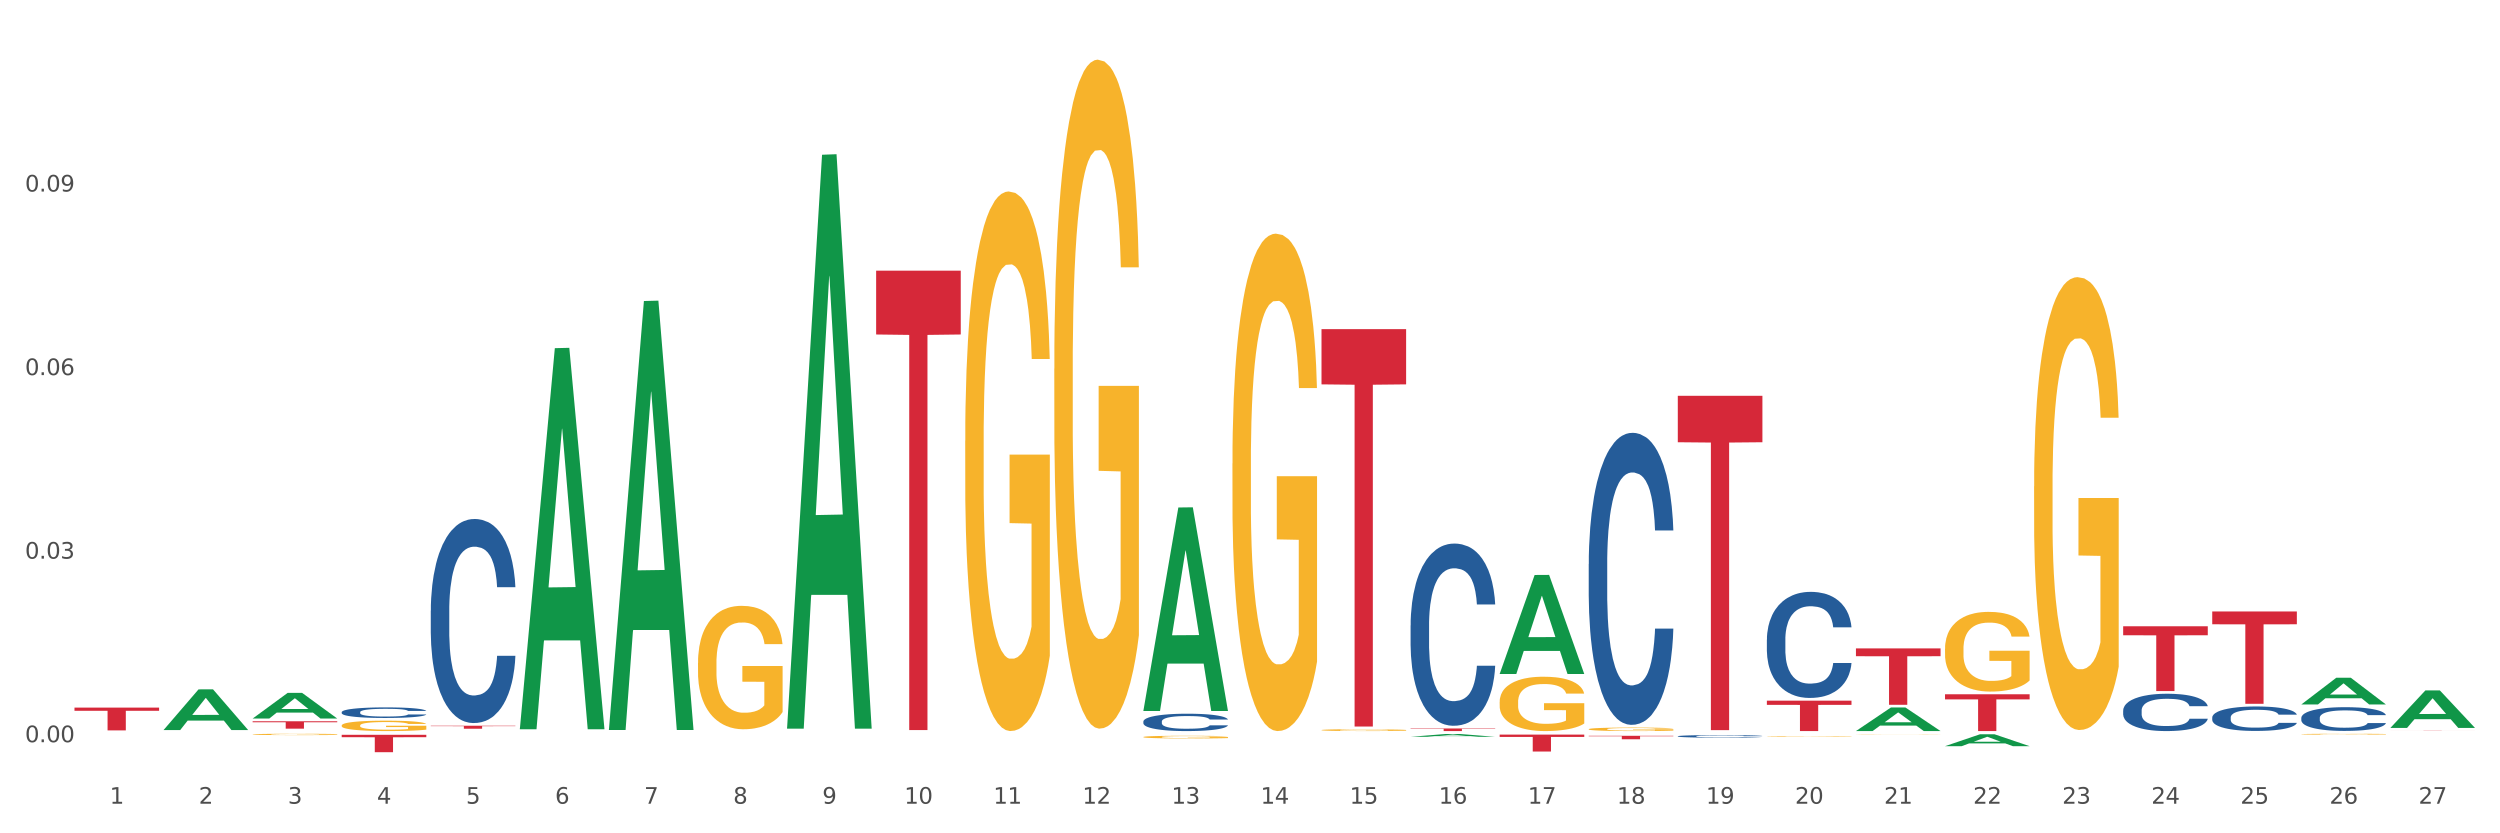 <?xml version="1.0" encoding="utf-8" standalone="no"?>
<!DOCTYPE svg PUBLIC "-//W3C//DTD SVG 1.1//EN"
  "http://www.w3.org/Graphics/SVG/1.1/DTD/svg11.dtd">
<svg xmlns:xlink="http://www.w3.org/1999/xlink" width="1080pt" height="360pt" viewBox="0 0 1080 360" xmlns="http://www.w3.org/2000/svg" version="1.1">
 <rect x="0" y="0" width="1080" height="360" fill="#333333" stroke="none"/>
 <defs>
  <style type="text/css">*{stroke-linejoin: round; stroke-linecap: butt}</style>
 </defs>
 <g id="figure_1">
  <g id="patch_1">
   <path d="M 0 360 
L 1080 360 
L 1080 0 
L 0 0 
z
" style="fill: #ffffff; stroke: #ffffff; stroke-linejoin: miter"/>
  </g>
  <g id="axes_1">
   <g id="matplotlib.axis_1">
    <g id="xtick_1">
     <g id="text_1">
      <!-- 1 -->
      <g style="fill: #4d4d4d" transform="translate(47.399 347.204) scale(0.096 -0.096)">
       <defs>
        <path id="DejaVuSans-31" d="M 794 531 
L 1825 531 
L 1825 4091 
L 703 3866 
L 703 4441 
L 1819 4666 
L 2450 4666 
L 2450 531 
L 3481 531 
L 3481 0 
L 794 0 
L 794 531 
z
" transform="scale(0.016)"/>
       </defs>
       <use xlink:href="#DejaVuSans-31"/>
      </g>
     </g>
    </g>
    <g id="xtick_2">
     <g id="text_2">
      <!-- 2 -->
      <g style="fill: #4d4d4d" transform="translate(85.878 347.204) scale(0.096 -0.096)">
       <defs>
        <path id="DejaVuSans-32" d="M 1228 531 
L 3431 531 
L 3431 0 
L 469 0 
L 469 531 
Q 828 903 1448 1529 
Q 2069 2156 2228 2338 
Q 2531 2678 2651 2914 
Q 2772 3150 2772 3378 
Q 2772 3750 2511 3984 
Q 2250 4219 1831 4219 
Q 1534 4219 1204 4116 
Q 875 4013 500 3803 
L 500 4441 
Q 881 4594 1212 4672 
Q 1544 4750 1819 4750 
Q 2544 4750 2975 4387 
Q 3406 4025 3406 3419 
Q 3406 3131 3298 2873 
Q 3191 2616 2906 2266 
Q 2828 2175 2409 1742 
Q 1991 1309 1228 531 
z
" transform="scale(0.016)"/>
       </defs>
       <use xlink:href="#DejaVuSans-32"/>
      </g>
     </g>
    </g>
    <g id="xtick_3">
     <g id="text_3">
      <!-- 3 -->
      <g style="fill: #4d4d4d" transform="translate(124.358 347.204) scale(0.096 -0.096)">
       <defs>
        <path id="DejaVuSans-33" d="M 2597 2516 
Q 3050 2419 3304 2112 
Q 3559 1806 3559 1356 
Q 3559 666 3084 287 
Q 2609 -91 1734 -91 
Q 1441 -91 1130 -33 
Q 819 25 488 141 
L 488 750 
Q 750 597 1062 519 
Q 1375 441 1716 441 
Q 2309 441 2620 675 
Q 2931 909 2931 1356 
Q 2931 1769 2642 2001 
Q 2353 2234 1838 2234 
L 1294 2234 
L 1294 2753 
L 1863 2753 
Q 2328 2753 2575 2939 
Q 2822 3125 2822 3475 
Q 2822 3834 2567 4026 
Q 2313 4219 1838 4219 
Q 1578 4219 1281 4162 
Q 984 4106 628 3988 
L 628 4550 
Q 988 4650 1302 4700 
Q 1616 4750 1894 4750 
Q 2613 4750 3031 4423 
Q 3450 4097 3450 3541 
Q 3450 3153 3228 2886 
Q 3006 2619 2597 2516 
z
" transform="scale(0.016)"/>
       </defs>
       <use xlink:href="#DejaVuSans-33"/>
      </g>
     </g>
    </g>
    <g id="xtick_4">
     <g id="text_4">
      <!-- 4 -->
      <g style="fill: #4d4d4d" transform="translate(162.838 347.204) scale(0.096 -0.096)">
       <defs>
        <path id="DejaVuSans-34" d="M 2419 4116 
L 825 1625 
L 2419 1625 
L 2419 4116 
z
M 2253 4666 
L 3047 4666 
L 3047 1625 
L 3713 1625 
L 3713 1100 
L 3047 1100 
L 3047 0 
L 2419 0 
L 2419 1100 
L 313 1100 
L 313 1709 
L 2253 4666 
z
" transform="scale(0.016)"/>
       </defs>
       <use xlink:href="#DejaVuSans-34"/>
      </g>
     </g>
    </g>
    <g id="xtick_5">
     <g id="text_5">
      <!-- 5 -->
      <g style="fill: #4d4d4d" transform="translate(201.317 347.204) scale(0.096 -0.096)">
       <defs>
        <path id="DejaVuSans-35" d="M 691 4666 
L 3169 4666 
L 3169 4134 
L 1269 4134 
L 1269 2991 
Q 1406 3038 1543 3061 
Q 1681 3084 1819 3084 
Q 2600 3084 3056 2656 
Q 3513 2228 3513 1497 
Q 3513 744 3044 326 
Q 2575 -91 1722 -91 
Q 1428 -91 1123 -41 
Q 819 9 494 109 
L 494 744 
Q 775 591 1075 516 
Q 1375 441 1709 441 
Q 2250 441 2565 725 
Q 2881 1009 2881 1497 
Q 2881 1984 2565 2268 
Q 2250 2553 1709 2553 
Q 1456 2553 1204 2497 
Q 953 2441 691 2322 
L 691 4666 
z
" transform="scale(0.016)"/>
       </defs>
       <use xlink:href="#DejaVuSans-35"/>
      </g>
     </g>
    </g>
    <g id="xtick_6">
     <g id="text_6">
      <!-- 6 -->
      <g style="fill: #4d4d4d" transform="translate(239.797 347.204) scale(0.096 -0.096)">
       <defs>
        <path id="DejaVuSans-36" d="M 2113 2584 
Q 1688 2584 1439 2293 
Q 1191 2003 1191 1497 
Q 1191 994 1439 701 
Q 1688 409 2113 409 
Q 2538 409 2786 701 
Q 3034 994 3034 1497 
Q 3034 2003 2786 2293 
Q 2538 2584 2113 2584 
z
M 3366 4563 
L 3366 3988 
Q 3128 4100 2886 4159 
Q 2644 4219 2406 4219 
Q 1781 4219 1451 3797 
Q 1122 3375 1075 2522 
Q 1259 2794 1537 2939 
Q 1816 3084 2150 3084 
Q 2853 3084 3261 2657 
Q 3669 2231 3669 1497 
Q 3669 778 3244 343 
Q 2819 -91 2113 -91 
Q 1303 -91 875 529 
Q 447 1150 447 2328 
Q 447 3434 972 4092 
Q 1497 4750 2381 4750 
Q 2619 4750 2861 4703 
Q 3103 4656 3366 4563 
z
" transform="scale(0.016)"/>
       </defs>
       <use xlink:href="#DejaVuSans-36"/>
      </g>
     </g>
    </g>
    <g id="xtick_7">
     <g id="text_7">
      <!-- 7 -->
      <g style="fill: #4d4d4d" transform="translate(278.276 347.204) scale(0.096 -0.096)">
       <defs>
        <path id="DejaVuSans-37" d="M 525 4666 
L 3525 4666 
L 3525 4397 
L 1831 0 
L 1172 0 
L 2766 4134 
L 525 4134 
L 525 4666 
z
" transform="scale(0.016)"/>
       </defs>
       <use xlink:href="#DejaVuSans-37"/>
      </g>
     </g>
    </g>
    <g id="xtick_8">
     <g id="text_8">
      <!-- 8 -->
      <g style="fill: #4d4d4d" transform="translate(316.756 347.204) scale(0.096 -0.096)">
       <defs>
        <path id="DejaVuSans-38" d="M 2034 2216 
Q 1584 2216 1326 1975 
Q 1069 1734 1069 1313 
Q 1069 891 1326 650 
Q 1584 409 2034 409 
Q 2484 409 2743 651 
Q 3003 894 3003 1313 
Q 3003 1734 2745 1975 
Q 2488 2216 2034 2216 
z
M 1403 2484 
Q 997 2584 770 2862 
Q 544 3141 544 3541 
Q 544 4100 942 4425 
Q 1341 4750 2034 4750 
Q 2731 4750 3128 4425 
Q 3525 4100 3525 3541 
Q 3525 3141 3298 2862 
Q 3072 2584 2669 2484 
Q 3125 2378 3379 2068 
Q 3634 1759 3634 1313 
Q 3634 634 3220 271 
Q 2806 -91 2034 -91 
Q 1263 -91 848 271 
Q 434 634 434 1313 
Q 434 1759 690 2068 
Q 947 2378 1403 2484 
z
M 1172 3481 
Q 1172 3119 1398 2916 
Q 1625 2713 2034 2713 
Q 2441 2713 2670 2916 
Q 2900 3119 2900 3481 
Q 2900 3844 2670 4047 
Q 2441 4250 2034 4250 
Q 1625 4250 1398 4047 
Q 1172 3844 1172 3481 
z
" transform="scale(0.016)"/>
       </defs>
       <use xlink:href="#DejaVuSans-38"/>
      </g>
     </g>
    </g>
    <g id="xtick_9">
     <g id="text_9">
      <!-- 9 -->
      <g style="fill: #4d4d4d" transform="translate(355.236 347.204) scale(0.096 -0.096)">
       <defs>
        <path id="DejaVuSans-39" d="M 703 97 
L 703 672 
Q 941 559 1184 500 
Q 1428 441 1663 441 
Q 2288 441 2617 861 
Q 2947 1281 2994 2138 
Q 2813 1869 2534 1725 
Q 2256 1581 1919 1581 
Q 1219 1581 811 2004 
Q 403 2428 403 3163 
Q 403 3881 828 4315 
Q 1253 4750 1959 4750 
Q 2769 4750 3195 4129 
Q 3622 3509 3622 2328 
Q 3622 1225 3098 567 
Q 2575 -91 1691 -91 
Q 1453 -91 1209 -44 
Q 966 3 703 97 
z
M 1959 2075 
Q 2384 2075 2632 2365 
Q 2881 2656 2881 3163 
Q 2881 3666 2632 3958 
Q 2384 4250 1959 4250 
Q 1534 4250 1286 3958 
Q 1038 3666 1038 3163 
Q 1038 2656 1286 2365 
Q 1534 2075 1959 2075 
z
" transform="scale(0.016)"/>
       </defs>
       <use xlink:href="#DejaVuSans-39"/>
      </g>
     </g>
    </g>
    <g id="xtick_10">
     <g id="text_10">
      <!-- 10 -->
      <g style="fill: #4d4d4d" transform="translate(390.661 347.204) scale(0.096 -0.096)">
       <defs>
        <path id="DejaVuSans-30" d="M 2034 4250 
Q 1547 4250 1301 3770 
Q 1056 3291 1056 2328 
Q 1056 1369 1301 889 
Q 1547 409 2034 409 
Q 2525 409 2770 889 
Q 3016 1369 3016 2328 
Q 3016 3291 2770 3770 
Q 2525 4250 2034 4250 
z
M 2034 4750 
Q 2819 4750 3233 4129 
Q 3647 3509 3647 2328 
Q 3647 1150 3233 529 
Q 2819 -91 2034 -91 
Q 1250 -91 836 529 
Q 422 1150 422 2328 
Q 422 3509 836 4129 
Q 1250 4750 2034 4750 
z
" transform="scale(0.016)"/>
       </defs>
       <use xlink:href="#DejaVuSans-31"/>
       <use xlink:href="#DejaVuSans-30" transform="translate(63.623 0)"/>
      </g>
     </g>
    </g>
    <g id="xtick_11">
     <g id="text_11">
      <!-- 11 -->
      <g style="fill: #4d4d4d" transform="translate(429.141 347.204) scale(0.096 -0.096)">
       <use xlink:href="#DejaVuSans-31"/>
       <use xlink:href="#DejaVuSans-31" transform="translate(63.623 0)"/>
      </g>
     </g>
    </g>
    <g id="xtick_12">
     <g id="text_12">
      <!-- 12 -->
      <g style="fill: #4d4d4d" transform="translate(467.62 347.204) scale(0.096 -0.096)">
       <use xlink:href="#DejaVuSans-31"/>
       <use xlink:href="#DejaVuSans-32" transform="translate(63.623 0)"/>
      </g>
     </g>
    </g>
    <g id="xtick_13">
     <g id="text_13">
      <!-- 13 -->
      <g style="fill: #4d4d4d" transform="translate(506.1 347.204) scale(0.096 -0.096)">
       <use xlink:href="#DejaVuSans-31"/>
       <use xlink:href="#DejaVuSans-33" transform="translate(63.623 0)"/>
      </g>
     </g>
    </g>
    <g id="xtick_14">
     <g id="text_14">
      <!-- 14 -->
      <g style="fill: #4d4d4d" transform="translate(544.58 347.204) scale(0.096 -0.096)">
       <use xlink:href="#DejaVuSans-31"/>
       <use xlink:href="#DejaVuSans-34" transform="translate(63.623 0)"/>
      </g>
     </g>
    </g>
    <g id="xtick_15">
     <g id="text_15">
      <!-- 15 -->
      <g style="fill: #4d4d4d" transform="translate(583.059 347.204) scale(0.096 -0.096)">
       <use xlink:href="#DejaVuSans-31"/>
       <use xlink:href="#DejaVuSans-35" transform="translate(63.623 0)"/>
      </g>
     </g>
    </g>
    <g id="xtick_16">
     <g id="text_16">
      <!-- 16 -->
      <g style="fill: #4d4d4d" transform="translate(621.539 347.204) scale(0.096 -0.096)">
       <use xlink:href="#DejaVuSans-31"/>
       <use xlink:href="#DejaVuSans-36" transform="translate(63.623 0)"/>
      </g>
     </g>
    </g>
    <g id="xtick_17">
     <g id="text_17">
      <!-- 17 -->
      <g style="fill: #4d4d4d" transform="translate(660.018 347.204) scale(0.096 -0.096)">
       <use xlink:href="#DejaVuSans-31"/>
       <use xlink:href="#DejaVuSans-37" transform="translate(63.623 0)"/>
      </g>
     </g>
    </g>
    <g id="xtick_18">
     <g id="text_18">
      <!-- 18 -->
      <g style="fill: #4d4d4d" transform="translate(698.498 347.204) scale(0.096 -0.096)">
       <use xlink:href="#DejaVuSans-31"/>
       <use xlink:href="#DejaVuSans-38" transform="translate(63.623 0)"/>
      </g>
     </g>
    </g>
    <g id="xtick_19">
     <g id="text_19">
      <!-- 19 -->
      <g style="fill: #4d4d4d" transform="translate(736.977 347.204) scale(0.096 -0.096)">
       <use xlink:href="#DejaVuSans-31"/>
       <use xlink:href="#DejaVuSans-39" transform="translate(63.623 0)"/>
      </g>
     </g>
    </g>
    <g id="xtick_20">
     <g id="text_20">
      <!-- 20 -->
      <g style="fill: #4d4d4d" transform="translate(775.457 347.204) scale(0.096 -0.096)">
       <use xlink:href="#DejaVuSans-32"/>
       <use xlink:href="#DejaVuSans-30" transform="translate(63.623 0)"/>
      </g>
     </g>
    </g>
    <g id="xtick_21">
     <g id="text_21">
      <!-- 21 -->
      <g style="fill: #4d4d4d" transform="translate(813.937 347.204) scale(0.096 -0.096)">
       <use xlink:href="#DejaVuSans-32"/>
       <use xlink:href="#DejaVuSans-31" transform="translate(63.623 0)"/>
      </g>
     </g>
    </g>
    <g id="xtick_22">
     <g id="text_22">
      <!-- 22 -->
      <g style="fill: #4d4d4d" transform="translate(852.416 347.204) scale(0.096 -0.096)">
       <use xlink:href="#DejaVuSans-32"/>
       <use xlink:href="#DejaVuSans-32" transform="translate(63.623 0)"/>
      </g>
     </g>
    </g>
    <g id="xtick_23">
     <g id="text_23">
      <!-- 23 -->
      <g style="fill: #4d4d4d" transform="translate(890.896 347.204) scale(0.096 -0.096)">
       <use xlink:href="#DejaVuSans-32"/>
       <use xlink:href="#DejaVuSans-33" transform="translate(63.623 0)"/>
      </g>
     </g>
    </g>
    <g id="xtick_24">
     <g id="text_24">
      <!-- 24 -->
      <g style="fill: #4d4d4d" transform="translate(929.375 347.204) scale(0.096 -0.096)">
       <use xlink:href="#DejaVuSans-32"/>
       <use xlink:href="#DejaVuSans-34" transform="translate(63.623 0)"/>
      </g>
     </g>
    </g>
    <g id="xtick_25">
     <g id="text_25">
      <!-- 25 -->
      <g style="fill: #4d4d4d" transform="translate(967.855 347.204) scale(0.096 -0.096)">
       <use xlink:href="#DejaVuSans-32"/>
       <use xlink:href="#DejaVuSans-35" transform="translate(63.623 0)"/>
      </g>
     </g>
    </g>
    <g id="xtick_26">
     <g id="text_26">
      <!-- 26 -->
      <g style="fill: #4d4d4d" transform="translate(1006.335 347.204) scale(0.096 -0.096)">
       <use xlink:href="#DejaVuSans-32"/>
       <use xlink:href="#DejaVuSans-36" transform="translate(63.623 0)"/>
      </g>
     </g>
    </g>
    <g id="xtick_27">
     <g id="text_27">
      <!-- 27 -->
      <g style="fill: #4d4d4d" transform="translate(1044.814 347.204) scale(0.096 -0.096)">
       <use xlink:href="#DejaVuSans-32"/>
       <use xlink:href="#DejaVuSans-37" transform="translate(63.623 0)"/>
      </g>
     </g>
    </g>
    <g id="xtick_28"/>
    <g id="xtick_29"/>
    <g id="xtick_30"/>
    <g id="xtick_31"/>
    <g id="xtick_32"/>
    <g id="xtick_33"/>
    <g id="xtick_34"/>
    <g id="xtick_35"/>
    <g id="xtick_36"/>
    <g id="xtick_37"/>
    <g id="xtick_38"/>
    <g id="xtick_39"/>
    <g id="xtick_40"/>
    <g id="xtick_41"/>
    <g id="xtick_42"/>
    <g id="xtick_43"/>
    <g id="xtick_44"/>
    <g id="xtick_45"/>
    <g id="xtick_46"/>
    <g id="xtick_47"/>
    <g id="xtick_48"/>
    <g id="xtick_49"/>
    <g id="xtick_50"/>
    <g id="xtick_51"/>
    <g id="xtick_52"/>
    <g id="xtick_53"/>
   </g>
   <g id="matplotlib.axis_2">
    <g id="ytick_1">
     <g id="text_28">
      <!-- 0.00 -->
      <g style="fill: #4d4d4d" transform="translate(10.8 320.636) scale(0.096 -0.096)">
       <defs>
        <path id="DejaVuSans-2e" d="M 684 794 
L 1344 794 
L 1344 0 
L 684 0 
L 684 794 
z
" transform="scale(0.016)"/>
       </defs>
       <use xlink:href="#DejaVuSans-30"/>
       <use xlink:href="#DejaVuSans-2e" transform="translate(63.623 0)"/>
       <use xlink:href="#DejaVuSans-30" transform="translate(95.41 0)"/>
       <use xlink:href="#DejaVuSans-30" transform="translate(159.033 0)"/>
      </g>
     </g>
    </g>
    <g id="ytick_2">
     <g id="text_29">
      <!-- 0.03 -->
      <g style="fill: #4d4d4d" transform="translate(10.8 241.34) scale(0.096 -0.096)">
       <use xlink:href="#DejaVuSans-30"/>
       <use xlink:href="#DejaVuSans-2e" transform="translate(63.623 0)"/>
       <use xlink:href="#DejaVuSans-30" transform="translate(95.41 0)"/>
       <use xlink:href="#DejaVuSans-33" transform="translate(159.033 0)"/>
      </g>
     </g>
    </g>
    <g id="ytick_3">
     <g id="text_30">
      <!-- 0.06 -->
      <g style="fill: #4d4d4d" transform="translate(10.8 162.044) scale(0.096 -0.096)">
       <use xlink:href="#DejaVuSans-30"/>
       <use xlink:href="#DejaVuSans-2e" transform="translate(63.623 0)"/>
       <use xlink:href="#DejaVuSans-30" transform="translate(95.41 0)"/>
       <use xlink:href="#DejaVuSans-36" transform="translate(159.033 0)"/>
      </g>
     </g>
    </g>
    <g id="ytick_4">
     <g id="text_31">
      <!-- 0.09 -->
      <g style="fill: #4d4d4d" transform="translate(10.8 82.748) scale(0.096 -0.096)">
       <use xlink:href="#DejaVuSans-30"/>
       <use xlink:href="#DejaVuSans-2e" transform="translate(63.623 0)"/>
       <use xlink:href="#DejaVuSans-30" transform="translate(95.41 0)"/>
       <use xlink:href="#DejaVuSans-39" transform="translate(159.033 0)"/>
      </g>
     </g>
    </g>
    <g id="ytick_5"/>
    <g id="ytick_6"/>
    <g id="ytick_7"/>
    <g id="ytick_8"/>
   </g>
   <g id="PolyCollection_1">
    <path d="M 70.655 315.354 
L 70.692 315.337 
L 85.767 297.809 
L 92.023 297.793 
L 107.21 315.387 
L 99.974 315.387 
L 96.696 311.29 
L 81.131 311.29 
L 81.018 311.356 
L 77.853 315.387 
L 70.655 315.387 
L 70.655 315.354 
L 83.091 308.845 
L 94.736 308.828 
L 88.97 301.543 
L 88.895 301.51 
L 88.819 301.559 
L 83.053 308.828 
L 83.091 308.845 
L 70.655 315.354 
z
" clip-path="url(#p89f3ebfd7f)" style="fill: #109648"/>
    <path d="M 109.134 310.394 
L 109.172 310.383 
L 124.246 299.331 
L 130.502 299.321 
L 145.69 310.415 
L 138.454 310.415 
L 135.175 307.831 
L 119.611 307.831 
L 119.498 307.873 
L 116.332 310.415 
L 109.134 310.415 
L 109.134 310.394 
L 121.571 306.29 
L 133.216 306.279 
L 127.45 301.686 
L 127.374 301.665 
L 127.299 301.696 
L 121.533 306.279 
L 121.571 306.29 
L 109.134 310.394 
z
" clip-path="url(#p89f3ebfd7f)" style="fill: #109648"/>
    <path d="M 224.573 314.725 
L 224.611 314.57 
L 239.685 150.412 
L 245.941 150.257 
L 261.129 315.035 
L 253.893 315.035 
L 250.614 276.664 
L 235.05 276.664 
L 234.937 277.283 
L 231.771 315.035 
L 224.573 315.035 
L 224.573 314.725 
L 237.009 253.765 
L 248.654 253.61 
L 242.888 185.379 
L 242.813 185.069 
L 242.738 185.533 
L 236.972 253.61 
L 237.009 253.765 
L 224.573 314.725 
z
" clip-path="url(#p89f3ebfd7f)" style="fill: #109648"/>
    <path d="M 263.053 315.02 
L 263.09 314.846 
L 278.165 130.044 
L 284.421 129.87 
L 299.608 315.368 
L 292.372 315.368 
L 289.094 272.172 
L 273.529 272.172 
L 273.416 272.869 
L 270.251 315.368 
L 263.053 315.368 
L 263.053 315.02 
L 275.489 246.394 
L 287.134 246.22 
L 281.368 169.408 
L 281.293 169.059 
L 281.217 169.582 
L 275.451 246.22 
L 275.489 246.394 
L 263.053 315.02 
z
" clip-path="url(#p89f3ebfd7f)" style="fill: #109648"/>
    <path d="M 340.012 314.319 
L 340.049 314.086 
L 355.124 66.85 
L 361.38 66.617 
L 376.567 314.785 
L 369.332 314.785 
L 366.053 256.996 
L 350.488 256.996 
L 350.375 257.928 
L 347.21 314.785 
L 340.012 314.785 
L 340.012 314.319 
L 352.448 222.508 
L 364.093 222.275 
L 358.327 119.513 
L 358.252 119.047 
L 358.176 119.746 
L 352.41 222.275 
L 352.448 222.508 
L 340.012 314.319 
z
" clip-path="url(#p89f3ebfd7f)" style="fill: #109648"/>
    <path d="M 493.93 306.992 
L 493.968 306.909 
L 509.042 219.235 
L 515.298 219.152 
L 530.486 307.157 
L 523.25 307.157 
L 519.971 286.664 
L 504.407 286.664 
L 504.294 286.995 
L 501.128 307.157 
L 493.93 307.157 
L 493.93 306.992 
L 506.367 274.434 
L 518.012 274.352 
L 512.246 237.91 
L 512.17 237.745 
L 512.095 237.993 
L 506.329 274.352 
L 506.367 274.434 
L 493.93 306.992 
z
" clip-path="url(#p89f3ebfd7f)" style="fill: #109648"/>
    <path d="M 609.369 318.299 
L 609.407 318.298 
L 624.481 317.085 
L 630.737 317.084 
L 645.924 318.301 
L 638.689 318.301 
L 635.41 318.018 
L 619.846 318.018 
L 619.733 318.022 
L 616.567 318.301 
L 609.369 318.301 
L 609.369 318.299 
L 621.805 317.848 
L 633.45 317.847 
L 627.684 317.343 
L 627.609 317.341 
L 627.534 317.344 
L 621.768 317.847 
L 621.805 317.848 
L 609.369 318.299 
z
" clip-path="url(#p89f3ebfd7f)" style="fill: #109648"/>
    <path d="M 647.848 291.097 
L 647.886 291.057 
L 662.961 248.392 
L 669.217 248.352 
L 684.404 291.178 
L 677.168 291.178 
L 673.89 281.205 
L 658.325 281.205 
L 658.212 281.366 
L 655.047 291.178 
L 647.848 291.178 
L 647.848 291.097 
L 660.285 275.254 
L 671.93 275.213 
L 666.164 257.48 
L 666.089 257.399 
L 666.013 257.52 
L 660.247 275.213 
L 660.285 275.254 
L 647.848 291.097 
z
" clip-path="url(#p89f3ebfd7f)" style="fill: #109648"/>
    <path d="M 801.767 315.804 
L 801.805 315.795 
L 816.879 305.634 
L 823.135 305.624 
L 838.322 315.823 
L 831.087 315.823 
L 827.808 313.448 
L 812.244 313.448 
L 812.131 313.487 
L 808.965 315.823 
L 801.767 315.823 
L 801.767 315.804 
L 814.203 312.031 
L 825.848 312.022 
L 820.082 307.798 
L 820.007 307.779 
L 819.932 307.808 
L 814.166 312.022 
L 814.203 312.031 
L 801.767 315.804 
z
" clip-path="url(#p89f3ebfd7f)" style="fill: #109648"/>
    <path d="M 840.246 322.34 
L 840.284 322.335 
L 855.359 317.204 
L 861.615 317.2 
L 876.802 322.35 
L 869.566 322.35 
L 866.288 321.15 
L 850.723 321.15 
L 850.61 321.17 
L 847.444 322.35 
L 840.246 322.35 
L 840.246 322.34 
L 852.683 320.435 
L 864.328 320.43 
L 858.562 318.297 
L 858.487 318.288 
L 858.411 318.302 
L 852.645 320.43 
L 852.683 320.435 
L 840.246 322.34 
z
" clip-path="url(#p89f3ebfd7f)" style="fill: #109648"/>
    <path d="M 994.165 304.317 
L 994.202 304.306 
L 1009.277 292.787 
L 1015.533 292.776 
L 1030.72 304.338 
L 1023.485 304.338 
L 1020.206 301.646 
L 1004.642 301.646 
L 1004.529 301.689 
L 1001.363 304.338 
L 994.165 304.338 
L 994.165 304.317 
L 1006.601 300.039 
L 1018.246 300.028 
L 1012.48 295.241 
L 1012.405 295.219 
L 1012.33 295.252 
L 1006.564 300.028 
L 1006.601 300.039 
L 994.165 304.317 
z
" clip-path="url(#p89f3ebfd7f)" style="fill: #109648"/>
    <path d="M 1032.644 314.44 
L 1032.682 314.425 
L 1047.757 298.267 
L 1054.012 298.252 
L 1069.2 314.47 
L 1061.964 314.47 
L 1058.686 310.694 
L 1043.121 310.694 
L 1043.008 310.755 
L 1039.842 314.47 
L 1032.644 314.47 
L 1032.644 314.44 
L 1045.081 308.44 
L 1056.726 308.425 
L 1050.96 301.709 
L 1050.885 301.679 
L 1050.809 301.724 
L 1045.043 308.425 
L 1045.081 308.44 
L 1032.644 314.44 
z
" clip-path="url(#p89f3ebfd7f)" style="fill: #109648"/>
    <path d="M 32.175 305.69 
L 68.731 305.69 
L 68.731 307.057 
L 54.351 307.067 
L 54.351 315.528 
L 46.468 315.528 
L 46.468 307.067 
L 32.175 307.057 
L 32.175 305.699 
L 32.175 305.69 
z
" clip-path="url(#p89f3ebfd7f)" style="fill: #d62839"/>
    <path d="M 109.134 311.579 
L 145.69 311.579 
L 145.69 312.025 
L 131.31 312.028 
L 131.31 314.783 
L 123.427 314.783 
L 123.427 312.028 
L 109.134 312.025 
L 109.134 311.582 
L 109.134 311.579 
z
" clip-path="url(#p89f3ebfd7f)" style="fill: #d62839"/>
    <path d="M 763.287 318.115 
L 763.33 318.115 
L 763.33 318.105 
L 763.417 318.097 
L 763.848 318.078 
L 764.496 318.061 
L 764.97 318.053 
L 765.445 318.046 
L 766.006 318.039 
L 766.697 318.031 
L 767.948 318.021 
L 768.725 318.015 
L 769.675 318.01 
L 771.401 318.001 
L 772.653 317.997 
L 773.947 317.993 
L 776.062 317.988 
L 777.443 317.986 
L 778.911 317.984 
L 780.68 317.983 
L 782.018 317.983 
L 784.953 317.984 
L 787.456 317.986 
L 788.665 317.988 
L 790.218 317.991 
L 791.038 317.993 
L 792.376 317.997 
L 793.757 318.003 
L 794.707 318.008 
L 796.131 318.016 
L 797.21 318.025 
L 798.203 318.036 
L 798.721 318.044 
L 799.109 318.051 
L 799.454 318.059 
L 799.8 318.072 
L 792.031 318.072 
L 791.729 318.063 
L 791.254 318.054 
L 790.564 318.046 
L 789.959 318.04 
L 788.924 318.034 
L 787.974 318.03 
L 786.981 318.027 
L 785.773 318.024 
L 784.824 318.023 
L 783.486 318.022 
L 780.853 318.022 
L 779.083 318.024 
L 777.875 318.027 
L 777.098 318.029 
L 776.408 318.031 
L 775.631 318.035 
L 774.724 318.041 
L 774.077 318.046 
L 773.43 318.052 
L 772.912 318.058 
L 772.437 318.065 
L 772.049 318.073 
L 771.746 318.081 
L 771.487 318.091 
L 771.272 318.108 
L 771.272 318.143 
L 771.358 318.151 
L 771.574 318.162 
L 771.833 318.17 
L 772.264 318.18 
L 772.653 318.186 
L 773.386 318.196 
L 774.206 318.204 
L 774.854 318.209 
L 775.501 318.213 
L 776.623 318.218 
L 777.875 318.223 
L 778.954 318.226 
L 780.421 318.229 
L 781.414 318.23 
L 782.277 318.23 
L 784.392 318.23 
L 785.903 318.229 
L 787.586 318.228 
L 788.88 318.225 
L 789.959 318.222 
L 791.168 318.218 
L 791.945 318.213 
L 791.945 318.159 
L 782.45 318.159 
L 782.45 318.122 
L 799.843 318.122 
L 799.843 318.229 
L 799.109 318.234 
L 798.289 318.239 
L 797.426 318.244 
L 796.131 318.249 
L 794.577 318.254 
L 793.196 318.258 
L 791.729 318.261 
L 790.003 318.264 
L 787.758 318.266 
L 786.377 318.268 
L 784.651 318.268 
L 782.622 318.269 
L 780.853 318.268 
L 779.127 318.267 
L 777.314 318.264 
L 775.544 318.261 
L 774.206 318.258 
L 772.869 318.253 
L 771.444 318.248 
L 770.322 318.243 
L 769.459 318.238 
L 768.509 318.232 
L 767.474 318.224 
L 766.697 318.217 
L 766.006 318.21 
L 765.273 318.2 
L 764.755 318.192 
L 764.237 318.182 
L 763.935 318.175 
L 763.589 318.163 
L 763.33 318.147 
L 763.287 318.115 
z
" clip-path="url(#p89f3ebfd7f)" style="fill: #f7b32b"/>
    <path d="M 917.206 270.544 
L 953.761 270.544 
L 953.761 274.433 
L 939.382 274.46 
L 939.382 298.532 
L 931.499 298.532 
L 931.499 274.46 
L 917.206 274.433 
L 917.206 270.57 
L 917.206 270.544 
z
" clip-path="url(#p89f3ebfd7f)" style="fill: #d62839"/>
    <path d="M 147.614 313.406 
L 147.657 313.402 
L 147.657 313.254 
L 147.743 313.127 
L 148.175 312.819 
L 148.822 312.565 
L 149.297 312.429 
L 149.772 312.318 
L 150.333 312.208 
L 151.023 312.093 
L 152.275 311.924 
L 153.052 311.838 
L 154.001 311.748 
L 155.728 311.617 
L 156.979 311.543 
L 158.274 311.481 
L 160.389 311.407 
L 161.77 311.374 
L 163.237 311.35 
L 165.007 311.333 
L 166.345 311.329 
L 169.28 311.342 
L 171.783 311.378 
L 172.991 311.407 
L 174.545 311.456 
L 175.365 311.489 
L 176.703 311.555 
L 178.084 311.641 
L 179.033 311.715 
L 180.458 311.855 
L 181.537 311.994 
L 182.529 312.167 
L 183.047 312.286 
L 183.436 312.396 
L 183.781 312.524 
L 184.126 312.725 
L 176.358 312.725 
L 176.056 312.581 
L 175.581 312.446 
L 174.89 312.314 
L 174.286 312.232 
L 173.25 312.13 
L 172.301 312.064 
L 171.308 312.015 
L 170.1 311.974 
L 169.15 311.953 
L 167.812 311.937 
L 165.179 311.941 
L 163.41 311.974 
L 162.201 312.015 
L 161.425 312.052 
L 160.734 312.093 
L 159.957 312.15 
L 159.051 312.236 
L 158.404 312.314 
L 157.756 312.413 
L 157.238 312.511 
L 156.763 312.626 
L 156.375 312.749 
L 156.073 312.877 
L 155.814 313.033 
L 155.598 313.291 
L 155.598 313.853 
L 155.684 313.981 
L 155.9 314.149 
L 156.159 314.276 
L 156.591 314.428 
L 156.979 314.531 
L 157.713 314.678 
L 158.533 314.801 
L 159.18 314.879 
L 159.828 314.945 
L 160.95 315.035 
L 162.201 315.109 
L 163.28 315.154 
L 164.748 315.195 
L 165.741 315.212 
L 166.604 315.22 
L 168.718 315.22 
L 170.229 315.208 
L 171.912 315.179 
L 173.207 315.142 
L 174.286 315.097 
L 175.494 315.023 
L 176.271 314.953 
L 176.271 314.096 
L 166.776 314.091 
L 166.776 313.521 
L 184.169 313.521 
L 184.169 315.195 
L 183.436 315.282 
L 182.616 315.36 
L 181.752 315.429 
L 180.458 315.516 
L 178.904 315.598 
L 177.523 315.655 
L 176.056 315.704 
L 174.329 315.75 
L 172.085 315.791 
L 170.704 315.807 
L 168.977 315.819 
L 166.949 315.823 
L 165.179 315.815 
L 163.453 315.795 
L 161.64 315.758 
L 159.871 315.704 
L 158.533 315.651 
L 157.195 315.585 
L 155.771 315.499 
L 154.649 315.417 
L 153.786 315.343 
L 152.836 315.249 
L 151.8 315.126 
L 151.023 315.015 
L 150.333 314.9 
L 149.599 314.752 
L 149.081 314.625 
L 148.563 314.465 
L 148.261 314.346 
L 147.916 314.161 
L 147.657 313.903 
L 147.614 313.406 
z
" clip-path="url(#p89f3ebfd7f)" style="fill: #f7b32b"/>
    <path d="M 109.134 317.258 
L 109.177 317.258 
L 109.177 317.238 
L 109.264 317.222 
L 109.695 317.182 
L 110.343 317.149 
L 110.817 317.131 
L 111.292 317.117 
L 111.853 317.103 
L 112.544 317.088 
L 113.795 317.066 
L 114.572 317.055 
L 115.522 317.043 
L 117.248 317.026 
L 118.5 317.016 
L 119.794 317.008 
L 121.909 316.999 
L 123.29 316.994 
L 124.758 316.991 
L 126.527 316.989 
L 127.865 316.988 
L 130.8 316.99 
L 133.303 316.995 
L 134.512 316.999 
L 136.065 317.005 
L 136.885 317.009 
L 138.223 317.018 
L 139.604 317.029 
L 140.554 317.039 
L 141.978 317.057 
L 143.057 317.075 
L 144.05 317.097 
L 144.568 317.113 
L 144.956 317.127 
L 145.301 317.144 
L 145.647 317.17 
L 137.878 317.17 
L 137.576 317.151 
L 137.101 317.133 
L 136.411 317.116 
L 135.806 317.106 
L 134.771 317.092 
L 133.821 317.084 
L 132.828 317.077 
L 131.62 317.072 
L 130.67 317.069 
L 129.333 317.067 
L 126.7 317.068 
L 124.93 317.072 
L 123.722 317.077 
L 122.945 317.082 
L 122.254 317.088 
L 121.478 317.095 
L 120.571 317.106 
L 119.924 317.116 
L 119.277 317.129 
L 118.759 317.142 
L 118.284 317.157 
L 117.895 317.173 
L 117.593 317.189 
L 117.334 317.21 
L 117.119 317.243 
L 117.119 317.316 
L 117.205 317.333 
L 117.421 317.355 
L 117.68 317.371 
L 118.111 317.391 
L 118.5 317.404 
L 119.233 317.424 
L 120.053 317.44 
L 120.701 317.45 
L 121.348 317.458 
L 122.47 317.47 
L 123.722 317.48 
L 124.801 317.485 
L 126.268 317.491 
L 127.261 317.493 
L 128.124 317.494 
L 130.239 317.494 
L 131.749 317.492 
L 133.433 317.489 
L 134.727 317.484 
L 135.806 317.478 
L 137.015 317.468 
L 137.792 317.459 
L 137.792 317.348 
L 128.297 317.347 
L 128.297 317.273 
L 145.69 317.273 
L 145.69 317.491 
L 144.956 317.502 
L 144.136 317.512 
L 143.273 317.521 
L 141.978 317.532 
L 140.424 317.543 
L 139.043 317.55 
L 137.576 317.557 
L 135.85 317.563 
L 133.605 317.568 
L 132.224 317.57 
L 130.498 317.572 
L 128.469 317.572 
L 126.7 317.571 
L 124.974 317.569 
L 123.161 317.564 
L 121.391 317.557 
L 120.053 317.55 
L 118.715 317.541 
L 117.291 317.53 
L 116.169 317.52 
L 115.306 317.51 
L 114.356 317.498 
L 113.321 317.482 
L 112.544 317.467 
L 111.853 317.452 
L 111.119 317.433 
L 110.602 317.417 
L 110.084 317.396 
L 109.782 317.38 
L 109.436 317.356 
L 109.177 317.323 
L 109.134 317.258 
z
" clip-path="url(#p89f3ebfd7f)" style="fill: #f7b32b"/>
    <path d="M 416.971 190.43 
L 417.014 190.217 
L 417.014 182.553 
L 417.1 175.953 
L 417.532 159.986 
L 418.179 146.787 
L 418.654 139.761 
L 419.129 134.013 
L 419.69 128.265 
L 420.38 122.304 
L 421.632 113.575 
L 422.409 109.105 
L 423.358 104.421 
L 425.085 97.609 
L 426.336 93.776 
L 427.631 90.583 
L 429.746 86.751 
L 431.127 85.048 
L 432.594 83.771 
L 434.364 82.919 
L 435.702 82.706 
L 438.637 83.345 
L 441.14 85.261 
L 442.348 86.751 
L 443.902 89.306 
L 444.722 91.009 
L 446.06 94.415 
L 447.441 98.886 
L 448.391 102.718 
L 449.815 109.956 
L 450.894 117.195 
L 451.886 126.136 
L 452.404 132.31 
L 452.793 138.058 
L 453.138 144.658 
L 453.483 155.09 
L 445.715 155.09 
L 445.413 147.638 
L 444.938 140.613 
L 444.247 133.8 
L 443.643 129.542 
L 442.607 124.22 
L 441.658 120.814 
L 440.665 118.259 
L 439.457 116.13 
L 438.507 115.066 
L 437.169 114.214 
L 434.537 114.427 
L 432.767 116.13 
L 431.559 118.259 
L 430.782 120.175 
L 430.091 122.304 
L 429.314 125.285 
L 428.408 129.755 
L 427.761 133.8 
L 427.113 138.91 
L 426.595 144.019 
L 426.121 149.98 
L 425.732 156.367 
L 425.43 162.967 
L 425.171 171.056 
L 424.955 184.469 
L 424.955 213.635 
L 425.042 220.235 
L 425.257 228.963 
L 425.516 235.563 
L 425.948 243.44 
L 426.336 248.762 
L 427.07 256.426 
L 427.89 262.813 
L 428.538 266.858 
L 429.185 270.264 
L 430.307 274.948 
L 431.559 278.78 
L 432.638 281.122 
L 434.105 283.251 
L 435.098 284.102 
L 435.961 284.528 
L 438.076 284.528 
L 439.586 283.89 
L 441.269 282.399 
L 442.564 280.483 
L 443.643 278.141 
L 444.852 274.309 
L 445.628 270.69 
L 445.628 226.196 
L 436.133 225.983 
L 436.133 196.391 
L 453.527 196.391 
L 453.527 283.251 
L 452.793 287.722 
L 451.973 291.767 
L 451.11 295.386 
L 449.815 299.857 
L 448.261 304.114 
L 446.88 307.095 
L 445.413 309.65 
L 443.686 311.991 
L 441.442 314.12 
L 440.061 314.972 
L 438.335 315.611 
L 436.306 315.823 
L 434.537 315.398 
L 432.81 314.333 
L 430.998 312.417 
L 429.228 309.65 
L 427.89 306.882 
L 426.552 303.476 
L 425.128 299.005 
L 424.006 294.747 
L 423.143 290.915 
L 422.193 286.018 
L 421.157 279.632 
L 420.38 273.884 
L 419.69 267.923 
L 418.956 260.258 
L 418.438 253.659 
L 417.92 245.356 
L 417.618 239.182 
L 417.273 229.602 
L 417.014 216.19 
L 416.971 190.43 
z
" clip-path="url(#p89f3ebfd7f)" style="fill: #f7b32b"/>
    <path d="M 301.532 286.361 
L 301.575 286.312 
L 301.575 284.559 
L 301.662 283.049 
L 302.093 279.396 
L 302.741 276.377 
L 303.215 274.77 
L 303.69 273.455 
L 304.251 272.14 
L 304.942 270.777 
L 306.193 268.78 
L 306.97 267.757 
L 307.92 266.686 
L 309.646 265.127 
L 310.898 264.251 
L 312.192 263.52 
L 314.307 262.644 
L 315.688 262.254 
L 317.156 261.962 
L 318.925 261.767 
L 320.263 261.718 
L 323.198 261.865 
L 325.701 262.303 
L 326.91 262.644 
L 328.463 263.228 
L 329.283 263.618 
L 330.621 264.397 
L 332.002 265.42 
L 332.952 266.296 
L 334.376 267.952 
L 335.455 269.608 
L 336.448 271.653 
L 336.966 273.066 
L 337.354 274.38 
L 337.699 275.89 
L 338.045 278.276 
L 330.276 278.276 
L 329.974 276.572 
L 329.499 274.965 
L 328.809 273.406 
L 328.204 272.432 
L 327.169 271.215 
L 326.219 270.436 
L 325.226 269.851 
L 324.018 269.364 
L 323.068 269.121 
L 321.731 268.926 
L 319.098 268.975 
L 317.328 269.364 
L 316.12 269.851 
L 315.343 270.29 
L 314.652 270.777 
L 313.876 271.458 
L 312.969 272.481 
L 312.322 273.406 
L 311.674 274.575 
L 311.157 275.744 
L 310.682 277.108 
L 310.293 278.569 
L 309.991 280.078 
L 309.732 281.929 
L 309.517 284.997 
L 309.517 291.669 
L 309.603 293.178 
L 309.819 295.175 
L 310.078 296.685 
L 310.509 298.487 
L 310.898 299.704 
L 311.631 301.457 
L 312.451 302.918 
L 313.099 303.844 
L 313.746 304.623 
L 314.868 305.694 
L 316.12 306.571 
L 317.199 307.107 
L 318.666 307.594 
L 319.659 307.788 
L 320.522 307.886 
L 322.637 307.886 
L 324.147 307.74 
L 325.831 307.399 
L 327.125 306.96 
L 328.204 306.425 
L 329.413 305.548 
L 330.19 304.72 
L 330.19 294.542 
L 320.695 294.493 
L 320.695 287.724 
L 338.088 287.724 
L 338.088 307.594 
L 337.354 308.616 
L 336.534 309.542 
L 335.671 310.369 
L 334.376 311.392 
L 332.822 312.366 
L 331.441 313.048 
L 329.974 313.632 
L 328.248 314.168 
L 326.003 314.655 
L 324.622 314.85 
L 322.896 314.996 
L 320.867 315.045 
L 319.098 314.947 
L 317.371 314.704 
L 315.559 314.265 
L 313.789 313.632 
L 312.451 312.999 
L 311.113 312.22 
L 309.689 311.197 
L 308.567 310.223 
L 307.704 309.347 
L 306.754 308.227 
L 305.719 306.766 
L 304.942 305.451 
L 304.251 304.087 
L 303.517 302.334 
L 303 300.824 
L 302.482 298.925 
L 302.18 297.513 
L 301.834 295.321 
L 301.575 292.253 
L 301.532 286.361 
z
" clip-path="url(#p89f3ebfd7f)" style="fill: #f7b32b"/>
    <path d="M 455.451 159.315 
L 455.494 159.051 
L 455.494 149.549 
L 455.58 141.367 
L 456.012 121.571 
L 456.659 105.206 
L 457.134 96.496 
L 457.608 89.37 
L 458.17 82.243 
L 458.86 74.853 
L 460.112 64.031 
L 460.889 58.488 
L 461.838 52.682 
L 463.564 44.236 
L 464.816 39.485 
L 466.111 35.525 
L 468.226 30.774 
L 469.607 28.663 
L 471.074 27.079 
L 472.844 26.023 
L 474.181 25.759 
L 477.116 26.551 
L 479.62 28.927 
L 480.828 30.774 
L 482.382 33.942 
L 483.202 36.053 
L 484.54 40.276 
L 485.921 45.819 
L 486.87 50.57 
L 488.294 59.544 
L 489.373 68.518 
L 490.366 79.604 
L 490.884 87.258 
L 491.272 94.385 
L 491.618 102.567 
L 491.963 115.5 
L 484.194 115.5 
L 483.892 106.262 
L 483.417 97.552 
L 482.727 89.106 
L 482.123 83.827 
L 481.087 77.228 
L 480.137 73.005 
L 479.145 69.838 
L 477.936 67.199 
L 476.987 65.879 
L 475.649 64.823 
L 473.016 65.087 
L 471.247 67.199 
L 470.038 69.838 
L 469.261 72.213 
L 468.571 74.853 
L 467.794 78.548 
L 466.888 84.091 
L 466.24 89.106 
L 465.593 95.44 
L 465.075 101.775 
L 464.6 109.166 
L 464.212 117.084 
L 463.91 125.266 
L 463.651 135.296 
L 463.435 151.924 
L 463.435 188.085 
L 463.521 196.267 
L 463.737 207.088 
L 463.996 215.271 
L 464.428 225.037 
L 464.816 231.635 
L 465.55 241.137 
L 466.37 249.055 
L 467.017 254.07 
L 467.664 258.293 
L 468.787 264.1 
L 470.038 268.851 
L 471.117 271.754 
L 472.585 274.394 
L 473.577 275.45 
L 474.44 275.978 
L 476.555 275.978 
L 478.066 275.186 
L 479.749 273.338 
L 481.044 270.963 
L 482.123 268.059 
L 483.331 263.308 
L 484.108 258.821 
L 484.108 203.657 
L 474.613 203.393 
L 474.613 166.705 
L 492.006 166.705 
L 492.006 274.394 
L 491.272 279.937 
L 490.452 284.952 
L 489.589 289.439 
L 488.294 294.981 
L 486.741 300.26 
L 485.36 303.956 
L 483.892 307.123 
L 482.166 310.026 
L 479.922 312.666 
L 478.541 313.721 
L 476.814 314.513 
L 474.786 314.777 
L 473.016 314.249 
L 471.29 312.93 
L 469.477 310.554 
L 467.708 307.123 
L 466.37 303.692 
L 465.032 299.469 
L 463.608 293.926 
L 462.485 288.647 
L 461.622 283.896 
L 460.673 277.825 
L 459.637 269.907 
L 458.86 262.78 
L 458.17 255.39 
L 457.436 245.888 
L 456.918 237.706 
L 456.4 227.412 
L 456.098 219.758 
L 455.753 207.88 
L 455.494 191.252 
L 455.451 159.315 
z
" clip-path="url(#p89f3ebfd7f)" style="fill: #f7b32b"/>
    <path d="M 493.93 318.39 
L 493.973 318.389 
L 493.973 318.351 
L 494.06 318.318 
L 494.491 318.238 
L 495.139 318.172 
L 495.613 318.137 
L 496.088 318.108 
L 496.649 318.08 
L 497.34 318.05 
L 498.591 318.006 
L 499.368 317.984 
L 500.318 317.96 
L 502.044 317.926 
L 503.296 317.907 
L 504.59 317.891 
L 506.705 317.872 
L 508.086 317.863 
L 509.554 317.857 
L 511.323 317.853 
L 512.661 317.852 
L 515.596 317.855 
L 518.099 317.864 
L 519.308 317.872 
L 520.861 317.885 
L 521.681 317.893 
L 523.019 317.91 
L 524.4 317.933 
L 525.35 317.952 
L 526.774 317.988 
L 527.853 318.024 
L 528.846 318.069 
L 529.364 318.1 
L 529.752 318.128 
L 530.097 318.161 
L 530.443 318.214 
L 522.674 318.214 
L 522.372 318.176 
L 521.897 318.141 
L 521.207 318.107 
L 520.602 318.086 
L 519.567 318.059 
L 518.617 318.042 
L 517.624 318.029 
L 516.416 318.019 
L 515.466 318.014 
L 514.128 318.009 
L 511.496 318.01 
L 509.726 318.019 
L 508.518 318.029 
L 507.741 318.039 
L 507.05 318.05 
L 506.274 318.065 
L 505.367 318.087 
L 504.72 318.107 
L 504.072 318.133 
L 503.555 318.158 
L 503.08 318.188 
L 502.691 318.22 
L 502.389 318.253 
L 502.13 318.293 
L 501.915 318.361 
L 501.915 318.506 
L 502.001 318.539 
L 502.217 318.583 
L 502.476 318.616 
L 502.907 318.655 
L 503.296 318.682 
L 504.029 318.72 
L 504.849 318.752 
L 505.497 318.772 
L 506.144 318.789 
L 507.266 318.813 
L 508.518 318.832 
L 509.597 318.844 
L 511.064 318.854 
L 512.057 318.859 
L 512.92 318.861 
L 515.035 318.861 
L 516.545 318.858 
L 518.229 318.85 
L 519.523 318.841 
L 520.602 318.829 
L 521.811 318.81 
L 522.588 318.792 
L 522.588 318.569 
L 513.093 318.568 
L 513.093 318.42 
L 530.486 318.42 
L 530.486 318.854 
L 529.752 318.877 
L 528.932 318.897 
L 528.069 318.915 
L 526.774 318.937 
L 525.22 318.959 
L 523.839 318.974 
L 522.372 318.986 
L 520.645 318.998 
L 518.401 319.009 
L 517.02 319.013 
L 515.294 319.016 
L 513.265 319.017 
L 511.496 319.015 
L 509.769 319.01 
L 507.957 319 
L 506.187 318.986 
L 504.849 318.973 
L 503.511 318.956 
L 502.087 318.933 
L 500.965 318.912 
L 500.102 318.893 
L 499.152 318.868 
L 498.117 318.836 
L 497.34 318.808 
L 496.649 318.778 
L 495.915 318.739 
L 495.398 318.706 
L 494.88 318.665 
L 494.577 318.634 
L 494.232 318.586 
L 493.973 318.519 
L 493.93 318.39 
z
" clip-path="url(#p89f3ebfd7f)" style="fill: #f7b32b"/>
    <path d="M 647.848 317.336 
L 684.404 317.336 
L 684.404 318.355 
L 670.024 318.362 
L 670.024 324.671 
L 662.142 324.671 
L 662.142 318.362 
L 647.848 318.355 
L 647.848 317.343 
L 647.848 317.336 
z
" clip-path="url(#p89f3ebfd7f)" style="fill: #d62839"/>
    <path d="M 609.369 314.701 
L 645.924 314.701 
L 645.924 314.857 
L 631.545 314.858 
L 631.545 315.823 
L 623.662 315.823 
L 623.662 314.858 
L 609.369 314.857 
L 609.369 314.702 
L 609.369 314.701 
z
" clip-path="url(#p89f3ebfd7f)" style="fill: #d62839"/>
    <path d="M 763.287 302.679 
L 799.843 302.679 
L 799.843 304.505 
L 785.463 304.518 
L 785.463 315.823 
L 777.58 315.823 
L 777.58 304.518 
L 763.287 304.505 
L 763.287 302.691 
L 763.287 302.679 
z
" clip-path="url(#p89f3ebfd7f)" style="fill: #d62839"/>
    <path d="M 801.767 280.102 
L 838.322 280.102 
L 838.322 283.487 
L 823.943 283.51 
L 823.943 304.46 
L 816.06 304.46 
L 816.06 283.51 
L 801.767 283.487 
L 801.767 280.125 
L 801.767 280.102 
z
" clip-path="url(#p89f3ebfd7f)" style="fill: #d62839"/>
    <path d="M 686.328 317.868 
L 722.884 317.868 
L 722.884 318.074 
L 708.504 318.076 
L 708.504 319.351 
L 700.621 319.351 
L 700.621 318.076 
L 686.328 318.074 
L 686.328 317.869 
L 686.328 317.868 
z
" clip-path="url(#p89f3ebfd7f)" style="fill: #d62839"/>
    <path d="M 724.808 170.974 
L 761.363 170.974 
L 761.363 191.047 
L 746.984 191.183 
L 746.984 315.418 
L 739.101 315.418 
L 739.101 191.183 
L 724.808 191.047 
L 724.808 171.11 
L 724.808 170.974 
z
" clip-path="url(#p89f3ebfd7f)" style="fill: #d62839"/>
    <path d="M 840.246 299.93 
L 876.802 299.93 
L 876.802 302.138 
L 862.422 302.153 
L 862.422 315.823 
L 854.539 315.823 
L 854.539 302.153 
L 840.246 302.138 
L 840.246 299.944 
L 840.246 299.93 
z
" clip-path="url(#p89f3ebfd7f)" style="fill: #d62839"/>
    <path d="M 840.246 280.242 
L 840.29 280.21 
L 840.29 279.078 
L 840.376 278.103 
L 840.807 275.745 
L 841.455 273.795 
L 841.93 272.757 
L 842.404 271.908 
L 842.965 271.059 
L 843.656 270.179 
L 844.908 268.889 
L 845.684 268.229 
L 846.634 267.537 
L 848.36 266.531 
L 849.612 265.965 
L 850.907 265.493 
L 853.021 264.927 
L 854.403 264.675 
L 855.87 264.487 
L 857.639 264.361 
L 858.977 264.329 
L 861.912 264.424 
L 864.415 264.707 
L 865.624 264.927 
L 867.178 265.304 
L 867.998 265.556 
L 869.336 266.059 
L 870.717 266.719 
L 871.666 267.285 
L 873.09 268.355 
L 874.169 269.424 
L 875.162 270.745 
L 875.68 271.657 
L 876.068 272.506 
L 876.414 273.481 
L 876.759 275.022 
L 868.99 275.022 
L 868.688 273.921 
L 868.213 272.883 
L 867.523 271.877 
L 866.919 271.248 
L 865.883 270.462 
L 864.933 269.958 
L 863.941 269.581 
L 862.732 269.267 
L 861.783 269.109 
L 860.445 268.984 
L 857.812 269.015 
L 856.043 269.267 
L 854.834 269.581 
L 854.057 269.864 
L 853.367 270.179 
L 852.59 270.619 
L 851.684 271.279 
L 851.036 271.877 
L 850.389 272.632 
L 849.871 273.386 
L 849.396 274.267 
L 849.008 275.21 
L 848.706 276.185 
L 848.447 277.38 
L 848.231 279.361 
L 848.231 283.67 
L 848.317 284.645 
L 848.533 285.934 
L 848.792 286.909 
L 849.223 288.072 
L 849.612 288.859 
L 850.346 289.991 
L 851.166 290.934 
L 851.813 291.532 
L 852.46 292.035 
L 853.583 292.727 
L 854.834 293.293 
L 855.913 293.639 
L 857.381 293.953 
L 858.373 294.079 
L 859.236 294.142 
L 861.351 294.142 
L 862.862 294.047 
L 864.545 293.827 
L 865.84 293.544 
L 866.919 293.198 
L 868.127 292.632 
L 868.904 292.098 
L 868.904 285.525 
L 859.409 285.494 
L 859.409 281.122 
L 876.802 281.122 
L 876.802 293.953 
L 876.068 294.614 
L 875.248 295.211 
L 874.385 295.746 
L 873.09 296.406 
L 871.537 297.035 
L 870.156 297.475 
L 868.688 297.853 
L 866.962 298.199 
L 864.718 298.513 
L 863.336 298.639 
L 861.61 298.733 
L 859.582 298.765 
L 857.812 298.702 
L 856.086 298.545 
L 854.273 298.261 
L 852.504 297.853 
L 851.166 297.444 
L 849.828 296.941 
L 848.403 296.28 
L 847.281 295.651 
L 846.418 295.085 
L 845.469 294.362 
L 844.433 293.419 
L 843.656 292.569 
L 842.965 291.689 
L 842.232 290.557 
L 841.714 289.582 
L 841.196 288.355 
L 840.894 287.443 
L 840.549 286.028 
L 840.29 284.047 
L 840.246 280.242 
z
" clip-path="url(#p89f3ebfd7f)" style="fill: #f7b32b"/>
    <path d="M 994.165 317.175 
L 994.208 317.175 
L 994.208 317.162 
L 994.294 317.15 
L 994.726 317.123 
L 995.373 317.1 
L 995.848 317.087 
L 996.323 317.077 
L 996.884 317.067 
L 997.574 317.057 
L 998.826 317.042 
L 999.603 317.034 
L 1000.552 317.026 
L 1002.279 317.014 
L 1003.53 317.008 
L 1004.825 317.002 
L 1006.94 316.995 
L 1008.321 316.992 
L 1009.788 316.99 
L 1011.558 316.989 
L 1012.896 316.988 
L 1015.831 316.989 
L 1018.334 316.993 
L 1019.542 316.995 
L 1021.096 317 
L 1021.916 317.003 
L 1023.254 317.009 
L 1024.635 317.016 
L 1025.584 317.023 
L 1027.009 317.036 
L 1028.088 317.048 
L 1029.08 317.064 
L 1029.598 317.075 
L 1029.987 317.084 
L 1030.332 317.096 
L 1030.677 317.114 
L 1022.909 317.114 
L 1022.607 317.101 
L 1022.132 317.089 
L 1021.441 317.077 
L 1020.837 317.07 
L 1019.801 317.06 
L 1018.852 317.055 
L 1017.859 317.05 
L 1016.651 317.046 
L 1015.701 317.045 
L 1014.363 317.043 
L 1011.73 317.043 
L 1009.961 317.046 
L 1008.753 317.05 
L 1007.976 317.053 
L 1007.285 317.057 
L 1006.508 317.062 
L 1005.602 317.07 
L 1004.955 317.077 
L 1004.307 317.086 
L 1003.789 317.095 
L 1003.314 317.105 
L 1002.926 317.116 
L 1002.624 317.128 
L 1002.365 317.142 
L 1002.149 317.165 
L 1002.149 317.216 
L 1002.236 317.227 
L 1002.451 317.242 
L 1002.71 317.254 
L 1003.142 317.267 
L 1003.53 317.277 
L 1004.264 317.29 
L 1005.084 317.301 
L 1005.731 317.308 
L 1006.379 317.314 
L 1007.501 317.322 
L 1008.753 317.329 
L 1009.831 317.333 
L 1011.299 317.337 
L 1012.292 317.338 
L 1013.155 317.339 
L 1015.27 317.339 
L 1016.78 317.338 
L 1018.463 317.335 
L 1019.758 317.332 
L 1020.837 317.328 
L 1022.045 317.321 
L 1022.822 317.315 
L 1022.822 317.238 
L 1013.327 317.237 
L 1013.327 317.186 
L 1030.72 317.186 
L 1030.72 317.337 
L 1029.987 317.344 
L 1029.167 317.351 
L 1028.304 317.358 
L 1027.009 317.365 
L 1025.455 317.373 
L 1024.074 317.378 
L 1022.607 317.382 
L 1020.88 317.386 
L 1018.636 317.39 
L 1017.255 317.392 
L 1015.528 317.393 
L 1013.5 317.393 
L 1011.73 317.392 
L 1010.004 317.391 
L 1008.191 317.387 
L 1006.422 317.382 
L 1005.084 317.378 
L 1003.746 317.372 
L 1002.322 317.364 
L 1001.2 317.357 
L 1000.337 317.35 
L 999.387 317.341 
L 998.351 317.33 
L 997.574 317.32 
L 996.884 317.31 
L 996.15 317.297 
L 995.632 317.285 
L 995.114 317.271 
L 994.812 317.26 
L 994.467 317.243 
L 994.208 317.22 
L 994.165 317.175 
z
" clip-path="url(#p89f3ebfd7f)" style="fill: #f7b32b"/>
    <path d="M 878.726 210.131 
L 878.769 209.953 
L 878.769 203.52 
L 878.855 197.982 
L 879.287 184.581 
L 879.934 173.504 
L 880.409 167.608 
L 880.884 162.784 
L 881.445 157.96 
L 882.136 152.957 
L 883.387 145.631 
L 884.164 141.879 
L 885.114 137.948 
L 886.84 132.231 
L 888.092 129.015 
L 889.386 126.335 
L 891.501 123.119 
L 892.882 121.69 
L 894.35 120.617 
L 896.119 119.903 
L 897.457 119.724 
L 900.392 120.26 
L 902.895 121.868 
L 904.103 123.119 
L 905.657 125.263 
L 906.477 126.692 
L 907.815 129.551 
L 909.196 133.303 
L 910.146 136.519 
L 911.57 142.594 
L 912.649 148.669 
L 913.642 156.173 
L 914.16 161.354 
L 914.548 166.178 
L 914.893 171.717 
L 915.238 180.472 
L 907.47 180.472 
L 907.168 174.219 
L 906.693 168.322 
L 906.002 162.605 
L 905.398 159.032 
L 904.362 154.565 
L 903.413 151.706 
L 902.42 149.562 
L 901.212 147.775 
L 900.262 146.882 
L 898.924 146.167 
L 896.292 146.346 
L 894.522 147.775 
L 893.314 149.562 
L 892.537 151.17 
L 891.846 152.957 
L 891.069 155.458 
L 890.163 159.21 
L 889.516 162.605 
L 888.868 166.893 
L 888.35 171.181 
L 887.876 176.184 
L 887.487 181.544 
L 887.185 187.083 
L 886.926 193.872 
L 886.71 205.129 
L 886.71 229.606 
L 886.797 235.145 
L 887.013 242.471 
L 887.271 248.009 
L 887.703 254.62 
L 888.092 259.087 
L 888.825 265.519 
L 889.645 270.879 
L 890.293 274.274 
L 890.94 277.133 
L 892.062 281.063 
L 893.314 284.279 
L 894.393 286.245 
L 895.86 288.032 
L 896.853 288.746 
L 897.716 289.104 
L 899.831 289.104 
L 901.341 288.568 
L 903.024 287.317 
L 904.319 285.709 
L 905.398 283.743 
L 906.607 280.527 
L 907.384 277.49 
L 907.384 240.148 
L 897.889 239.969 
L 897.889 215.134 
L 915.282 215.134 
L 915.282 288.032 
L 914.548 291.784 
L 913.728 295.178 
L 912.865 298.216 
L 911.57 301.968 
L 910.016 305.541 
L 908.635 308.043 
L 907.168 310.187 
L 905.441 312.152 
L 903.197 313.939 
L 901.816 314.653 
L 900.09 315.189 
L 898.061 315.368 
L 896.292 315.011 
L 894.565 314.117 
L 892.753 312.509 
L 890.983 310.187 
L 889.645 307.864 
L 888.307 305.005 
L 886.883 301.253 
L 885.761 297.68 
L 884.898 294.464 
L 883.948 290.354 
L 882.912 284.994 
L 882.136 280.17 
L 881.445 275.167 
L 880.711 268.735 
L 880.193 263.196 
L 879.676 256.228 
L 879.373 251.047 
L 879.028 243.007 
L 878.769 231.75 
L 878.726 210.131 
z
" clip-path="url(#p89f3ebfd7f)" style="fill: #f7b32b"/>
    <path d="M 147.614 317.436 
L 184.169 317.436 
L 184.169 318.48 
L 169.79 318.487 
L 169.79 324.95 
L 161.907 324.95 
L 161.907 318.487 
L 147.614 318.48 
L 147.614 317.443 
L 147.614 317.436 
z
" clip-path="url(#p89f3ebfd7f)" style="fill: #d62839"/>
    <path d="M 1032.644 315.635 
L 1069.2 315.635 
L 1069.2 315.646 
L 1054.82 315.646 
L 1054.82 315.709 
L 1046.937 315.709 
L 1046.937 315.646 
L 1032.644 315.646 
L 1032.644 315.635 
L 1032.644 315.635 
z
" clip-path="url(#p89f3ebfd7f)" style="fill: #d62839"/>
    <path d="M 955.685 264.146 
L 992.241 264.146 
L 992.241 269.689 
L 977.861 269.726 
L 977.861 304.032 
L 969.978 304.032 
L 969.978 269.726 
L 955.685 269.689 
L 955.685 264.183 
L 955.685 264.146 
z
" clip-path="url(#p89f3ebfd7f)" style="fill: #d62839"/>
    <path d="M 570.889 315.386 
L 570.932 315.385 
L 570.932 315.359 
L 571.019 315.337 
L 571.45 315.282 
L 572.098 315.237 
L 572.572 315.213 
L 573.047 315.193 
L 573.608 315.174 
L 574.299 315.153 
L 575.55 315.124 
L 576.327 315.108 
L 577.277 315.092 
L 579.003 315.069 
L 580.255 315.056 
L 581.55 315.045 
L 583.664 315.032 
L 585.045 315.026 
L 586.513 315.022 
L 588.282 315.019 
L 589.62 315.018 
L 592.555 315.02 
L 595.058 315.027 
L 596.267 315.032 
L 597.82 315.041 
L 598.64 315.047 
L 599.978 315.058 
L 601.359 315.073 
L 602.309 315.087 
L 603.733 315.111 
L 604.812 315.136 
L 605.805 315.167 
L 606.323 315.188 
L 606.711 315.207 
L 607.056 315.23 
L 607.402 315.265 
L 599.633 315.265 
L 599.331 315.24 
L 598.856 315.216 
L 598.166 315.193 
L 597.562 315.178 
L 596.526 315.16 
L 595.576 315.148 
L 594.584 315.14 
L 593.375 315.132 
L 592.426 315.129 
L 591.088 315.126 
L 588.455 315.127 
L 586.685 315.132 
L 585.477 315.14 
L 584.7 315.146 
L 584.01 315.153 
L 583.233 315.164 
L 582.326 315.179 
L 581.679 315.193 
L 581.032 315.21 
L 580.514 315.228 
L 580.039 315.248 
L 579.651 315.27 
L 579.348 315.292 
L 579.089 315.32 
L 578.874 315.366 
L 578.874 315.465 
L 578.96 315.488 
L 579.176 315.518 
L 579.435 315.54 
L 579.866 315.567 
L 580.255 315.586 
L 580.988 315.612 
L 581.808 315.634 
L 582.456 315.647 
L 583.103 315.659 
L 584.225 315.675 
L 585.477 315.688 
L 586.556 315.696 
L 588.023 315.703 
L 589.016 315.706 
L 589.879 315.708 
L 591.994 315.708 
L 593.505 315.706 
L 595.188 315.7 
L 596.483 315.694 
L 597.562 315.686 
L 598.77 315.673 
L 599.547 315.66 
L 599.547 315.508 
L 590.052 315.508 
L 590.052 315.407 
L 607.445 315.407 
L 607.445 315.703 
L 606.711 315.719 
L 605.891 315.732 
L 605.028 315.745 
L 603.733 315.76 
L 602.18 315.775 
L 600.798 315.785 
L 599.331 315.794 
L 597.605 315.802 
L 595.36 315.809 
L 593.979 315.812 
L 592.253 315.814 
L 590.224 315.815 
L 588.455 315.813 
L 586.729 315.81 
L 584.916 315.803 
L 583.146 315.794 
L 581.808 315.784 
L 580.471 315.772 
L 579.046 315.757 
L 577.924 315.743 
L 577.061 315.73 
L 576.112 315.713 
L 575.076 315.691 
L 574.299 315.671 
L 573.608 315.651 
L 572.875 315.625 
L 572.357 315.602 
L 571.839 315.574 
L 571.537 315.553 
L 571.191 315.52 
L 570.932 315.474 
L 570.889 315.386 
z
" clip-path="url(#p89f3ebfd7f)" style="fill: #f7b32b"/>
    <path d="M 647.848 303.193 
L 647.892 303.172 
L 647.892 302.4 
L 647.978 301.735 
L 648.41 300.127 
L 649.057 298.797 
L 649.532 298.089 
L 650.006 297.511 
L 650.567 296.932 
L 651.258 296.331 
L 652.51 295.452 
L 653.286 295.002 
L 654.236 294.53 
L 655.962 293.844 
L 657.214 293.458 
L 658.509 293.136 
L 660.624 292.75 
L 662.005 292.578 
L 663.472 292.45 
L 665.242 292.364 
L 666.579 292.343 
L 669.514 292.407 
L 672.017 292.6 
L 673.226 292.75 
L 674.78 293.007 
L 675.6 293.179 
L 676.938 293.522 
L 678.319 293.972 
L 679.268 294.358 
L 680.692 295.087 
L 681.771 295.816 
L 682.764 296.717 
L 683.282 297.339 
L 683.67 297.918 
L 684.016 298.583 
L 684.361 299.633 
L 676.592 299.633 
L 676.29 298.883 
L 675.815 298.175 
L 675.125 297.489 
L 674.521 297.06 
L 673.485 296.524 
L 672.535 296.181 
L 671.543 295.924 
L 670.334 295.709 
L 669.385 295.602 
L 668.047 295.516 
L 665.414 295.538 
L 663.645 295.709 
L 662.436 295.924 
L 661.659 296.117 
L 660.969 296.331 
L 660.192 296.631 
L 659.286 297.082 
L 658.638 297.489 
L 657.991 298.004 
L 657.473 298.518 
L 656.998 299.119 
L 656.61 299.762 
L 656.308 300.427 
L 656.049 301.242 
L 655.833 302.593 
L 655.833 305.53 
L 655.919 306.195 
L 656.135 307.074 
L 656.394 307.739 
L 656.826 308.533 
L 657.214 309.069 
L 657.948 309.841 
L 658.768 310.484 
L 659.415 310.891 
L 660.062 311.235 
L 661.185 311.706 
L 662.436 312.092 
L 663.515 312.328 
L 664.983 312.543 
L 665.975 312.628 
L 666.838 312.671 
L 668.953 312.671 
L 670.464 312.607 
L 672.147 312.457 
L 673.442 312.264 
L 674.521 312.028 
L 675.729 311.642 
L 676.506 311.277 
L 676.506 306.796 
L 667.011 306.774 
L 667.011 303.794 
L 684.404 303.794 
L 684.404 312.543 
L 683.67 312.993 
L 682.85 313.4 
L 681.987 313.765 
L 680.692 314.215 
L 679.139 314.644 
L 677.758 314.944 
L 676.29 315.202 
L 674.564 315.437 
L 672.32 315.652 
L 670.938 315.738 
L 669.212 315.802 
L 667.184 315.823 
L 665.414 315.781 
L 663.688 315.673 
L 661.875 315.48 
L 660.106 315.202 
L 658.768 314.923 
L 657.43 314.58 
L 656.006 314.129 
L 654.883 313.701 
L 654.02 313.315 
L 653.071 312.821 
L 652.035 312.178 
L 651.258 311.599 
L 650.567 310.999 
L 649.834 310.227 
L 649.316 309.562 
L 648.798 308.726 
L 648.496 308.104 
L 648.151 307.139 
L 647.892 305.788 
L 647.848 303.193 
z
" clip-path="url(#p89f3ebfd7f)" style="fill: #f7b32b"/>
    <path d="M 686.328 315.007 
L 686.371 315.006 
L 686.371 314.956 
L 686.458 314.913 
L 686.889 314.809 
L 687.537 314.723 
L 688.011 314.677 
L 688.486 314.64 
L 689.047 314.603 
L 689.738 314.564 
L 690.989 314.507 
L 691.766 314.478 
L 692.716 314.447 
L 694.442 314.403 
L 695.694 314.378 
L 696.988 314.357 
L 699.103 314.332 
L 700.484 314.321 
L 701.952 314.313 
L 703.721 314.307 
L 705.059 314.306 
L 707.994 314.31 
L 710.497 314.323 
L 711.706 314.332 
L 713.259 314.349 
L 714.079 314.36 
L 715.417 314.382 
L 716.798 314.411 
L 717.748 314.436 
L 719.172 314.483 
L 720.251 314.53 
L 721.244 314.589 
L 721.762 314.629 
L 722.15 314.666 
L 722.495 314.709 
L 722.841 314.777 
L 715.072 314.777 
L 714.77 314.729 
L 714.295 314.683 
L 713.605 314.639 
L 713 314.611 
L 711.964 314.576 
L 711.015 314.554 
L 710.022 314.537 
L 708.814 314.524 
L 707.864 314.517 
L 706.526 314.511 
L 703.894 314.512 
L 702.124 314.524 
L 700.916 314.537 
L 700.139 314.55 
L 699.448 314.564 
L 698.672 314.583 
L 697.765 314.612 
L 697.118 314.639 
L 696.47 314.672 
L 695.953 314.705 
L 695.478 314.744 
L 695.089 314.785 
L 694.787 314.828 
L 694.528 314.881 
L 694.312 314.968 
L 694.312 315.158 
L 694.399 315.201 
L 694.615 315.258 
L 694.874 315.301 
L 695.305 315.352 
L 695.694 315.387 
L 696.427 315.437 
L 697.247 315.478 
L 697.895 315.505 
L 698.542 315.527 
L 699.664 315.557 
L 700.916 315.582 
L 701.995 315.598 
L 703.462 315.611 
L 704.455 315.617 
L 705.318 315.62 
L 707.433 315.62 
L 708.943 315.616 
L 710.627 315.606 
L 711.921 315.593 
L 713 315.578 
L 714.209 315.553 
L 714.986 315.53 
L 714.986 315.24 
L 705.491 315.239 
L 705.491 315.046 
L 722.884 315.046 
L 722.884 315.611 
L 722.15 315.641 
L 721.33 315.667 
L 720.467 315.69 
L 719.172 315.72 
L 717.618 315.747 
L 716.237 315.767 
L 714.77 315.783 
L 713.043 315.799 
L 710.799 315.812 
L 709.418 315.818 
L 707.692 315.822 
L 705.663 315.823 
L 703.894 315.821 
L 702.167 315.814 
L 700.355 315.801 
L 698.585 315.783 
L 697.247 315.765 
L 695.909 315.743 
L 694.485 315.714 
L 693.363 315.686 
L 692.5 315.661 
L 691.55 315.629 
L 690.514 315.588 
L 689.738 315.55 
L 689.047 315.512 
L 688.313 315.462 
L 687.795 315.419 
L 687.278 315.365 
L 686.975 315.325 
L 686.63 315.262 
L 686.371 315.175 
L 686.328 315.007 
z
" clip-path="url(#p89f3ebfd7f)" style="fill: #f7b32b"/>
    <path d="M 532.41 200.231 
L 532.453 200.034 
L 532.453 192.969 
L 532.539 186.885 
L 532.971 172.167 
L 533.618 159.999 
L 534.093 153.523 
L 534.568 148.224 
L 535.129 142.925 
L 535.819 137.43 
L 537.071 129.383 
L 537.848 125.262 
L 538.797 120.945 
L 540.524 114.665 
L 541.775 111.132 
L 543.07 108.188 
L 545.185 104.656 
L 546.566 103.086 
L 548.033 101.908 
L 549.803 101.123 
L 551.141 100.927 
L 554.075 101.516 
L 556.579 103.282 
L 557.787 104.656 
L 559.341 107.011 
L 560.161 108.581 
L 561.499 111.721 
L 562.88 115.842 
L 563.829 119.375 
L 565.254 126.047 
L 566.333 132.72 
L 567.325 140.962 
L 567.843 146.654 
L 568.232 151.953 
L 568.577 158.036 
L 568.922 167.653 
L 561.154 167.653 
L 560.851 160.784 
L 560.377 154.308 
L 559.686 148.027 
L 559.082 144.102 
L 558.046 139.196 
L 557.097 136.056 
L 556.104 133.701 
L 554.895 131.738 
L 553.946 130.757 
L 552.608 129.972 
L 549.975 130.168 
L 548.206 131.738 
L 546.997 133.701 
L 546.221 135.467 
L 545.53 137.43 
L 544.753 140.177 
L 543.847 144.299 
L 543.199 148.027 
L 542.552 152.738 
L 542.034 157.448 
L 541.559 162.943 
L 541.171 168.83 
L 540.869 174.914 
L 540.61 182.372 
L 540.394 194.736 
L 540.394 221.622 
L 540.48 227.706 
L 540.696 235.752 
L 540.955 241.836 
L 541.387 249.098 
L 541.775 254.004 
L 542.509 261.069 
L 543.329 266.957 
L 543.976 270.685 
L 544.624 273.825 
L 545.746 278.143 
L 546.997 281.676 
L 548.076 283.834 
L 549.544 285.797 
L 550.536 286.582 
L 551.4 286.974 
L 553.514 286.974 
L 555.025 286.386 
L 556.708 285.012 
L 558.003 283.246 
L 559.082 281.087 
L 560.29 277.554 
L 561.067 274.218 
L 561.067 233.201 
L 551.572 233.005 
L 551.572 205.726 
L 568.965 205.726 
L 568.965 285.797 
L 568.232 289.918 
L 567.412 293.647 
L 566.548 296.983 
L 565.254 301.105 
L 563.7 305.03 
L 562.319 307.777 
L 560.851 310.132 
L 559.125 312.291 
L 556.881 314.253 
L 555.5 315.038 
L 553.773 315.627 
L 551.745 315.823 
L 549.975 315.431 
L 548.249 314.45 
L 546.436 312.683 
L 544.667 310.132 
L 543.329 307.581 
L 541.991 304.441 
L 540.567 300.32 
L 539.445 296.394 
L 538.581 292.862 
L 537.632 288.348 
L 536.596 282.461 
L 535.819 277.162 
L 535.129 271.667 
L 534.395 264.602 
L 533.877 258.518 
L 533.359 250.864 
L 533.057 245.173 
L 532.712 236.341 
L 532.453 223.977 
L 532.41 200.231 
z
" clip-path="url(#p89f3ebfd7f)" style="fill: #f7b32b"/>
    <path d="M 801.767 317.247 
L 801.81 317.247 
L 801.81 317.243 
L 801.896 317.239 
L 802.328 317.231 
L 802.975 317.225 
L 803.45 317.221 
L 803.925 317.218 
L 804.486 317.216 
L 805.176 317.213 
L 806.428 317.208 
L 807.205 317.206 
L 808.154 317.204 
L 809.881 317.2 
L 811.132 317.198 
L 812.427 317.197 
L 814.542 317.195 
L 815.923 317.194 
L 817.39 317.193 
L 819.16 317.193 
L 820.498 317.193 
L 823.433 317.193 
L 825.936 317.194 
L 827.144 317.195 
L 828.698 317.196 
L 829.518 317.197 
L 830.856 317.199 
L 832.237 317.201 
L 833.187 317.203 
L 834.611 317.206 
L 835.69 317.21 
L 836.682 317.214 
L 837.2 317.218 
L 837.589 317.22 
L 837.934 317.224 
L 838.279 317.229 
L 830.511 317.229 
L 830.209 317.225 
L 829.734 317.222 
L 829.043 317.218 
L 828.439 317.216 
L 827.403 317.213 
L 826.454 317.212 
L 825.461 317.21 
L 824.253 317.209 
L 823.303 317.209 
L 821.965 317.208 
L 819.333 317.209 
L 817.563 317.209 
L 816.355 317.21 
L 815.578 317.211 
L 814.887 317.213 
L 814.11 317.214 
L 813.204 317.216 
L 812.557 317.218 
L 811.909 317.221 
L 811.391 317.223 
L 810.917 317.226 
L 810.528 317.23 
L 810.226 317.233 
L 809.967 317.237 
L 809.751 317.244 
L 809.751 317.258 
L 809.838 317.262 
L 810.053 317.266 
L 810.312 317.269 
L 810.744 317.273 
L 811.132 317.276 
L 811.866 317.28 
L 812.686 317.283 
L 813.333 317.285 
L 813.981 317.287 
L 815.103 317.289 
L 816.355 317.291 
L 817.434 317.292 
L 818.901 317.293 
L 819.894 317.294 
L 820.757 317.294 
L 822.872 317.294 
L 824.382 317.294 
L 826.065 317.293 
L 827.36 317.292 
L 828.439 317.291 
L 829.648 317.289 
L 830.424 317.287 
L 830.424 317.265 
L 820.929 317.265 
L 820.929 317.25 
L 838.322 317.25 
L 838.322 317.293 
L 837.589 317.296 
L 836.769 317.298 
L 835.906 317.299 
L 834.611 317.302 
L 833.057 317.304 
L 831.676 317.305 
L 830.209 317.307 
L 828.482 317.308 
L 826.238 317.309 
L 824.857 317.309 
L 823.131 317.31 
L 821.102 317.31 
L 819.333 317.31 
L 817.606 317.309 
L 815.793 317.308 
L 814.024 317.307 
L 812.686 317.305 
L 811.348 317.304 
L 809.924 317.301 
L 808.802 317.299 
L 807.939 317.297 
L 806.989 317.295 
L 805.953 317.292 
L 805.176 317.289 
L 804.486 317.286 
L 803.752 317.282 
L 803.234 317.278 
L 802.716 317.274 
L 802.414 317.271 
L 802.069 317.266 
L 801.81 317.26 
L 801.767 317.247 
z
" clip-path="url(#p89f3ebfd7f)" style="fill: #f7b32b"/>
    <path d="M 570.889 142.19 
L 607.445 142.19 
L 607.445 166.045 
L 593.065 166.206 
L 593.065 313.853 
L 585.182 313.853 
L 585.182 166.206 
L 570.889 166.045 
L 570.889 142.351 
L 570.889 142.19 
z
" clip-path="url(#p89f3ebfd7f)" style="fill: #d62839"/>
    <path d="M 186.093 313.526 
L 222.649 313.526 
L 222.649 313.703 
L 208.269 313.704 
L 208.269 314.799 
L 200.386 314.799 
L 200.386 313.704 
L 186.093 313.703 
L 186.093 313.528 
L 186.093 313.526 
z
" clip-path="url(#p89f3ebfd7f)" style="fill: #d62839"/>
    <path d="M 378.491 116.915 
L 415.047 116.915 
L 415.047 144.497 
L 400.667 144.683 
L 400.667 315.393 
L 392.784 315.393 
L 392.784 144.683 
L 378.491 144.497 
L 378.491 117.101 
L 378.491 116.915 
z
" clip-path="url(#p89f3ebfd7f)" style="fill: #d62839"/>
    <path d="M 686.328 243.666 
L 686.371 243.551 
L 686.371 240.325 
L 686.501 235.947 
L 686.976 227.882 
L 687.581 221.775 
L 688.618 214.632 
L 689.18 211.636 
L 689.914 208.295 
L 691.427 202.88 
L 693.155 198.271 
L 694.365 195.737 
L 695.273 194.124 
L 697.303 191.243 
L 698.47 189.976 
L 699.68 188.939 
L 700.717 188.248 
L 702.445 187.441 
L 703.828 187.095 
L 705.427 186.98 
L 706.766 187.095 
L 708.538 187.556 
L 711.131 188.939 
L 712.124 189.745 
L 713.464 191.128 
L 714.847 192.971 
L 715.97 194.815 
L 717.266 197.465 
L 718.606 200.921 
L 719.902 205.299 
L 720.81 209.332 
L 721.544 213.595 
L 722.192 218.78 
L 722.668 224.425 
L 722.884 229.149 
L 714.976 229.149 
L 714.76 224.886 
L 714.328 220.277 
L 713.896 217.167 
L 713.421 214.632 
L 712.686 211.751 
L 712.038 209.908 
L 710.958 207.719 
L 709.964 206.336 
L 709.143 205.53 
L 708.149 204.839 
L 706.032 204.147 
L 704.519 204.147 
L 703.569 204.378 
L 702.402 204.954 
L 701.408 205.76 
L 700.242 207.143 
L 699.334 208.641 
L 698.427 210.599 
L 697.908 211.982 
L 697.131 214.517 
L 696.612 216.591 
L 695.921 220.162 
L 695.532 222.697 
L 694.84 229.264 
L 694.538 234.103 
L 694.408 237.445 
L 694.322 241.131 
L 694.322 259.105 
L 694.581 267.17 
L 694.797 270.627 
L 695.143 274.544 
L 695.791 279.613 
L 696.742 284.568 
L 697.735 288.139 
L 698.556 290.328 
L 699.334 291.941 
L 700.112 293.209 
L 701.063 294.361 
L 701.84 295.052 
L 703.007 295.744 
L 704.39 296.089 
L 705.47 296.089 
L 707.674 295.513 
L 708.668 294.937 
L 709.618 294.131 
L 710.655 292.863 
L 711.476 291.481 
L 711.952 290.444 
L 712.729 288.255 
L 713.334 285.95 
L 713.853 283.3 
L 714.198 280.996 
L 714.587 277.539 
L 714.89 273.622 
L 714.976 271.548 
L 722.884 271.548 
L 722.711 275.696 
L 722.408 279.729 
L 721.803 285.144 
L 721.328 288.255 
L 720.594 292.057 
L 719.816 295.283 
L 718.736 298.854 
L 717.742 301.504 
L 716.705 303.809 
L 715.581 305.882 
L 713.55 308.763 
L 712.816 309.569 
L 711.26 310.952 
L 710.05 311.758 
L 708.279 312.565 
L 706.464 313.026 
L 704.563 313.141 
L 702.877 312.911 
L 701.019 312.219 
L 699.853 311.528 
L 698.556 310.491 
L 697.044 308.878 
L 695.618 306.919 
L 694.279 304.615 
L 693.026 301.965 
L 691.859 298.97 
L 690.347 294.015 
L 689.223 289.176 
L 688.402 284.683 
L 687.84 280.881 
L 687.279 276.042 
L 686.976 272.7 
L 686.501 264.635 
L 686.328 257.146 
L 686.328 243.666 
z
" clip-path="url(#p89f3ebfd7f)" style="fill: #255c99"/>
    <path d="M 724.808 318.056 
L 724.851 318.055 
L 724.851 318.026 
L 724.98 317.987 
L 725.456 317.915 
L 726.061 317.861 
L 727.098 317.797 
L 727.66 317.77 
L 728.394 317.74 
L 729.906 317.692 
L 731.635 317.651 
L 732.845 317.628 
L 733.752 317.614 
L 735.783 317.588 
L 736.95 317.577 
L 738.16 317.567 
L 739.197 317.561 
L 740.925 317.554 
L 742.308 317.551 
L 743.906 317.55 
L 745.246 317.551 
L 747.018 317.555 
L 749.61 317.567 
L 750.604 317.574 
L 751.943 317.587 
L 753.326 317.603 
L 754.45 317.62 
L 755.746 317.643 
L 757.085 317.674 
L 758.382 317.713 
L 759.289 317.749 
L 760.024 317.788 
L 760.672 317.834 
L 761.147 317.884 
L 761.363 317.927 
L 753.456 317.927 
L 753.24 317.888 
L 752.808 317.847 
L 752.376 317.819 
L 751.9 317.797 
L 751.166 317.771 
L 750.518 317.755 
L 749.437 317.735 
L 748.443 317.723 
L 747.623 317.716 
L 746.629 317.709 
L 744.511 317.703 
L 742.999 317.703 
L 742.048 317.705 
L 740.882 317.71 
L 739.888 317.718 
L 738.721 317.73 
L 737.814 317.743 
L 736.906 317.761 
L 736.388 317.773 
L 735.61 317.796 
L 735.092 317.814 
L 734.4 317.846 
L 734.011 317.869 
L 733.32 317.928 
L 733.018 317.971 
L 732.888 318.001 
L 732.801 318.034 
L 732.801 318.194 
L 733.061 318.266 
L 733.277 318.297 
L 733.622 318.332 
L 734.271 318.377 
L 735.221 318.422 
L 736.215 318.454 
L 737.036 318.473 
L 737.814 318.487 
L 738.592 318.499 
L 739.542 318.509 
L 740.32 318.515 
L 741.487 318.521 
L 742.869 318.525 
L 743.95 318.525 
L 746.153 318.519 
L 747.147 318.514 
L 748.098 318.507 
L 749.135 318.496 
L 749.956 318.483 
L 750.431 318.474 
L 751.209 318.455 
L 751.814 318.434 
L 752.332 318.41 
L 752.678 318.39 
L 753.067 318.359 
L 753.369 318.324 
L 753.456 318.305 
L 761.363 318.305 
L 761.19 318.342 
L 760.888 318.378 
L 760.283 318.427 
L 759.808 318.455 
L 759.073 318.489 
L 758.295 318.517 
L 757.215 318.549 
L 756.221 318.573 
L 755.184 318.594 
L 754.061 318.612 
L 752.03 318.638 
L 751.295 318.645 
L 749.74 318.657 
L 748.53 318.665 
L 746.758 318.672 
L 744.943 318.676 
L 743.042 318.677 
L 741.357 318.675 
L 739.499 318.669 
L 738.332 318.662 
L 737.036 318.653 
L 735.524 318.639 
L 734.098 318.621 
L 732.758 318.601 
L 731.505 318.577 
L 730.339 318.55 
L 728.826 318.506 
L 727.703 318.463 
L 726.882 318.423 
L 726.32 318.389 
L 725.758 318.345 
L 725.456 318.316 
L 724.98 318.244 
L 724.808 318.177 
L 724.808 318.056 
z
" clip-path="url(#p89f3ebfd7f)" style="fill: #255c99"/>
    <path d="M 763.287 276.275 
L 763.33 276.233 
L 763.33 275.061 
L 763.46 273.471 
L 763.935 270.541 
L 764.54 268.322 
L 765.577 265.727 
L 766.139 264.639 
L 766.874 263.425 
L 768.386 261.458 
L 770.114 259.784 
L 771.324 258.863 
L 772.232 258.277 
L 774.263 257.23 
L 775.429 256.77 
L 776.639 256.393 
L 777.676 256.142 
L 779.405 255.849 
L 780.787 255.724 
L 782.386 255.682 
L 783.726 255.724 
L 785.497 255.891 
L 788.09 256.393 
L 789.084 256.686 
L 790.423 257.189 
L 791.806 257.858 
L 792.929 258.528 
L 794.226 259.491 
L 795.565 260.746 
L 796.861 262.337 
L 797.769 263.802 
L 798.503 265.351 
L 799.151 267.234 
L 799.627 269.285 
L 799.843 271.001 
L 791.935 271.001 
L 791.719 269.452 
L 791.287 267.778 
L 790.855 266.648 
L 790.38 265.727 
L 789.645 264.681 
L 788.997 264.011 
L 787.917 263.216 
L 786.923 262.714 
L 786.102 262.421 
L 785.108 262.169 
L 782.991 261.918 
L 781.479 261.918 
L 780.528 262.002 
L 779.361 262.211 
L 778.368 262.504 
L 777.201 263.007 
L 776.293 263.551 
L 775.386 264.262 
L 774.868 264.765 
L 774.09 265.685 
L 773.571 266.439 
L 772.88 267.736 
L 772.491 268.657 
L 771.8 271.043 
L 771.497 272.801 
L 771.368 274.015 
L 771.281 275.354 
L 771.281 281.884 
L 771.54 284.813 
L 771.756 286.069 
L 772.102 287.492 
L 772.75 289.334 
L 773.701 291.134 
L 774.695 292.431 
L 775.516 293.226 
L 776.293 293.812 
L 777.071 294.273 
L 778.022 294.691 
L 778.8 294.943 
L 779.966 295.194 
L 781.349 295.319 
L 782.429 295.319 
L 784.633 295.11 
L 785.627 294.901 
L 786.577 294.608 
L 787.614 294.147 
L 788.435 293.645 
L 788.911 293.268 
L 789.689 292.473 
L 790.293 291.636 
L 790.812 290.673 
L 791.158 289.836 
L 791.547 288.58 
L 791.849 287.157 
L 791.935 286.404 
L 799.843 286.404 
L 799.67 287.911 
L 799.368 289.376 
L 798.763 291.343 
L 798.287 292.473 
L 797.553 293.854 
L 796.775 295.026 
L 795.695 296.324 
L 794.701 297.286 
L 793.664 298.124 
L 792.54 298.877 
L 790.51 299.923 
L 789.775 300.216 
L 788.219 300.719 
L 787.01 301.012 
L 785.238 301.305 
L 783.423 301.472 
L 781.522 301.514 
L 779.837 301.43 
L 777.979 301.179 
L 776.812 300.928 
L 775.516 300.551 
L 774.003 299.965 
L 772.577 299.254 
L 771.238 298.417 
L 769.985 297.454 
L 768.818 296.366 
L 767.306 294.566 
L 766.182 292.808 
L 765.361 291.176 
L 764.8 289.794 
L 764.238 288.036 
L 763.935 286.823 
L 763.46 283.893 
L 763.287 281.172 
L 763.287 276.275 
z
" clip-path="url(#p89f3ebfd7f)" style="fill: #255c99"/>
    <path d="M 917.206 306.943 
L 917.249 306.928 
L 917.249 306.516 
L 917.378 305.956 
L 917.854 304.925 
L 918.459 304.145 
L 919.496 303.232 
L 920.057 302.849 
L 920.792 302.422 
L 922.304 301.73 
L 924.033 301.141 
L 925.243 300.817 
L 926.15 300.61 
L 928.181 300.242 
L 929.348 300.08 
L 930.557 299.948 
L 931.595 299.859 
L 933.323 299.756 
L 934.706 299.712 
L 936.304 299.697 
L 937.644 299.712 
L 939.416 299.771 
L 942.008 299.948 
L 943.002 300.051 
L 944.341 300.227 
L 945.724 300.463 
L 946.848 300.699 
L 948.144 301.037 
L 949.483 301.479 
L 950.78 302.039 
L 951.687 302.554 
L 952.422 303.099 
L 953.07 303.762 
L 953.545 304.484 
L 953.761 305.087 
L 945.854 305.087 
L 945.638 304.542 
L 945.206 303.953 
L 944.774 303.556 
L 944.298 303.232 
L 943.564 302.864 
L 942.916 302.628 
L 941.835 302.348 
L 940.841 302.171 
L 940.02 302.068 
L 939.027 301.98 
L 936.909 301.892 
L 935.397 301.892 
L 934.446 301.921 
L 933.28 301.995 
L 932.286 302.098 
L 931.119 302.274 
L 930.212 302.466 
L 929.304 302.716 
L 928.786 302.893 
L 928.008 303.217 
L 927.49 303.482 
L 926.798 303.939 
L 926.409 304.263 
L 925.718 305.102 
L 925.416 305.721 
L 925.286 306.148 
L 925.199 306.619 
L 925.199 308.916 
L 925.459 309.947 
L 925.675 310.389 
L 926.02 310.89 
L 926.669 311.538 
L 927.619 312.171 
L 928.613 312.628 
L 929.434 312.907 
L 930.212 313.114 
L 930.99 313.276 
L 931.94 313.423 
L 932.718 313.511 
L 933.885 313.6 
L 935.267 313.644 
L 936.348 313.644 
L 938.551 313.57 
L 939.545 313.497 
L 940.496 313.393 
L 941.533 313.231 
L 942.354 313.055 
L 942.829 312.922 
L 943.607 312.642 
L 944.212 312.348 
L 944.73 312.009 
L 945.076 311.715 
L 945.465 311.273 
L 945.767 310.772 
L 945.854 310.507 
L 953.761 310.507 
L 953.588 311.037 
L 953.286 311.553 
L 952.681 312.245 
L 952.206 312.642 
L 951.471 313.128 
L 950.693 313.541 
L 949.613 313.997 
L 948.619 314.336 
L 947.582 314.631 
L 946.459 314.896 
L 944.428 315.264 
L 943.693 315.367 
L 942.138 315.544 
L 940.928 315.647 
L 939.156 315.75 
L 937.341 315.809 
L 935.44 315.823 
L 933.755 315.794 
L 931.897 315.706 
L 930.73 315.617 
L 929.434 315.485 
L 927.922 315.279 
L 926.496 315.028 
L 925.156 314.734 
L 923.903 314.395 
L 922.736 314.012 
L 921.224 313.379 
L 920.101 312.76 
L 919.28 312.186 
L 918.718 311.7 
L 918.156 311.081 
L 917.854 310.654 
L 917.378 309.623 
L 917.206 308.666 
L 917.206 306.943 
z
" clip-path="url(#p89f3ebfd7f)" style="fill: #255c99"/>
    <path d="M 147.614 307.646 
L 147.657 307.642 
L 147.657 307.525 
L 147.787 307.366 
L 148.262 307.074 
L 148.867 306.852 
L 149.904 306.593 
L 150.466 306.485 
L 151.2 306.364 
L 152.713 306.167 
L 154.441 306 
L 155.651 305.908 
L 156.558 305.85 
L 158.589 305.745 
L 159.756 305.7 
L 160.966 305.662 
L 162.003 305.637 
L 163.731 305.608 
L 165.114 305.595 
L 166.713 305.591 
L 168.052 305.595 
L 169.824 305.612 
L 172.416 305.662 
L 173.41 305.691 
L 174.75 305.741 
L 176.132 305.808 
L 177.256 305.875 
L 178.552 305.971 
L 179.892 306.096 
L 181.188 306.255 
L 182.095 306.401 
L 182.83 306.556 
L 183.478 306.744 
L 183.953 306.948 
L 184.169 307.12 
L 176.262 307.12 
L 176.046 306.965 
L 175.614 306.798 
L 175.182 306.685 
L 174.706 306.593 
L 173.972 306.489 
L 173.324 306.422 
L 172.243 306.343 
L 171.25 306.293 
L 170.429 306.263 
L 169.435 306.238 
L 167.318 306.213 
L 165.805 306.213 
L 164.855 306.222 
L 163.688 306.242 
L 162.694 306.272 
L 161.527 306.322 
L 160.62 306.376 
L 159.713 306.447 
L 159.194 306.497 
L 158.416 306.589 
L 157.898 306.664 
L 157.206 306.794 
L 156.817 306.886 
L 156.126 307.124 
L 155.824 307.299 
L 155.694 307.42 
L 155.608 307.554 
L 155.608 308.205 
L 155.867 308.498 
L 156.083 308.623 
L 156.429 308.765 
L 157.077 308.949 
L 158.027 309.129 
L 159.021 309.258 
L 159.842 309.337 
L 160.62 309.396 
L 161.398 309.442 
L 162.348 309.484 
L 163.126 309.509 
L 164.293 309.534 
L 165.676 309.546 
L 166.756 309.546 
L 168.959 309.525 
L 169.953 309.504 
L 170.904 309.475 
L 171.941 309.429 
L 172.762 309.379 
L 173.237 309.342 
L 174.015 309.262 
L 174.62 309.179 
L 175.139 309.083 
L 175.484 308.999 
L 175.873 308.874 
L 176.176 308.732 
L 176.262 308.657 
L 184.169 308.657 
L 183.997 308.807 
L 183.694 308.953 
L 183.089 309.149 
L 182.614 309.262 
L 181.879 309.4 
L 181.101 309.517 
L 180.021 309.646 
L 179.027 309.742 
L 177.99 309.826 
L 176.867 309.901 
L 174.836 310.006 
L 174.101 310.035 
L 172.546 310.085 
L 171.336 310.114 
L 169.564 310.143 
L 167.75 310.16 
L 165.848 310.164 
L 164.163 310.156 
L 162.305 310.131 
L 161.138 310.106 
L 159.842 310.068 
L 158.33 310.01 
L 156.904 309.939 
L 155.564 309.855 
L 154.311 309.759 
L 153.145 309.651 
L 151.632 309.471 
L 150.509 309.296 
L 149.688 309.133 
L 149.126 308.995 
L 148.564 308.819 
L 148.262 308.698 
L 147.787 308.406 
L 147.614 308.134 
L 147.614 307.646 
z
" clip-path="url(#p89f3ebfd7f)" style="fill: #255c99"/>
    <path d="M 994.165 310.109 
L 994.208 310.1 
L 994.208 309.837 
L 994.338 309.482 
L 994.813 308.826 
L 995.418 308.33 
L 996.455 307.75 
L 997.017 307.506 
L 997.751 307.235 
L 999.264 306.795 
L 1000.992 306.421 
L 1002.202 306.215 
L 1003.109 306.084 
L 1005.14 305.85 
L 1006.307 305.747 
L 1007.517 305.662 
L 1008.554 305.606 
L 1010.282 305.541 
L 1011.665 305.513 
L 1013.264 305.503 
L 1014.603 305.513 
L 1016.375 305.55 
L 1018.967 305.662 
L 1019.961 305.728 
L 1021.301 305.84 
L 1022.683 305.99 
L 1023.807 306.14 
L 1025.103 306.355 
L 1026.443 306.636 
L 1027.739 306.992 
L 1028.646 307.319 
L 1029.381 307.666 
L 1030.029 308.087 
L 1030.504 308.546 
L 1030.72 308.929 
L 1022.813 308.929 
L 1022.597 308.583 
L 1022.165 308.209 
L 1021.733 307.956 
L 1021.257 307.75 
L 1020.523 307.516 
L 1019.875 307.366 
L 1018.794 307.188 
L 1017.801 307.076 
L 1016.98 307.01 
L 1015.986 306.954 
L 1013.869 306.898 
L 1012.356 306.898 
L 1011.406 306.917 
L 1010.239 306.964 
L 1009.245 307.029 
L 1008.078 307.141 
L 1007.171 307.263 
L 1006.264 307.422 
L 1005.745 307.535 
L 1004.967 307.741 
L 1004.449 307.909 
L 1003.757 308.199 
L 1003.369 308.405 
L 1002.677 308.939 
L 1002.375 309.332 
L 1002.245 309.603 
L 1002.159 309.903 
L 1002.159 311.363 
L 1002.418 312.019 
L 1002.634 312.3 
L 1002.98 312.618 
L 1003.628 313.03 
L 1004.578 313.432 
L 1005.572 313.722 
L 1006.393 313.9 
L 1007.171 314.031 
L 1007.949 314.134 
L 1008.899 314.228 
L 1009.677 314.284 
L 1010.844 314.34 
L 1012.227 314.368 
L 1013.307 314.368 
L 1015.511 314.322 
L 1016.504 314.275 
L 1017.455 314.209 
L 1018.492 314.106 
L 1019.313 313.994 
L 1019.788 313.91 
L 1020.566 313.732 
L 1021.171 313.545 
L 1021.69 313.329 
L 1022.035 313.142 
L 1022.424 312.861 
L 1022.727 312.543 
L 1022.813 312.374 
L 1030.72 312.374 
L 1030.548 312.711 
L 1030.245 313.039 
L 1029.64 313.479 
L 1029.165 313.732 
L 1028.43 314.041 
L 1027.653 314.303 
L 1026.572 314.593 
L 1025.578 314.808 
L 1024.541 314.996 
L 1023.418 315.164 
L 1021.387 315.398 
L 1020.652 315.464 
L 1019.097 315.576 
L 1017.887 315.642 
L 1016.115 315.707 
L 1014.301 315.744 
L 1012.399 315.754 
L 1010.714 315.735 
L 1008.856 315.679 
L 1007.69 315.623 
L 1006.393 315.539 
L 1004.881 315.407 
L 1003.455 315.248 
L 1002.115 315.061 
L 1000.862 314.846 
L 999.696 314.602 
L 998.183 314.2 
L 997.06 313.807 
L 996.239 313.442 
L 995.677 313.133 
L 995.115 312.739 
L 994.813 312.468 
L 994.338 311.813 
L 994.165 311.204 
L 994.165 310.109 
z
" clip-path="url(#p89f3ebfd7f)" style="fill: #255c99"/>
    <path d="M 493.93 311.693 
L 493.973 311.686 
L 493.973 311.494 
L 494.103 311.234 
L 494.578 310.754 
L 495.183 310.391 
L 496.22 309.966 
L 496.782 309.788 
L 497.517 309.59 
L 499.029 309.268 
L 500.757 308.994 
L 501.967 308.843 
L 502.875 308.747 
L 504.905 308.576 
L 506.072 308.5 
L 507.282 308.439 
L 508.319 308.398 
L 510.047 308.35 
L 511.43 308.329 
L 513.029 308.322 
L 514.368 308.329 
L 516.14 308.356 
L 518.733 308.439 
L 519.726 308.487 
L 521.066 308.569 
L 522.449 308.678 
L 523.572 308.788 
L 524.868 308.946 
L 526.208 309.151 
L 527.504 309.411 
L 528.412 309.651 
L 529.146 309.905 
L 529.794 310.213 
L 530.27 310.549 
L 530.486 310.829 
L 522.578 310.829 
L 522.362 310.576 
L 521.93 310.302 
L 521.498 310.117 
L 521.023 309.966 
L 520.288 309.795 
L 519.64 309.685 
L 518.56 309.555 
L 517.566 309.473 
L 516.745 309.425 
L 515.751 309.384 
L 513.634 309.343 
L 512.121 309.343 
L 511.171 309.357 
L 510.004 309.391 
L 509.01 309.439 
L 507.844 309.521 
L 506.936 309.61 
L 506.029 309.727 
L 505.51 309.809 
L 504.733 309.959 
L 504.214 310.083 
L 503.523 310.295 
L 503.134 310.446 
L 502.442 310.836 
L 502.14 311.124 
L 502.01 311.323 
L 501.924 311.542 
L 501.924 312.611 
L 502.183 313.09 
L 502.399 313.296 
L 502.745 313.529 
L 503.393 313.83 
L 504.344 314.125 
L 505.338 314.337 
L 506.159 314.467 
L 506.936 314.563 
L 507.714 314.638 
L 508.665 314.707 
L 509.442 314.748 
L 510.609 314.789 
L 511.992 314.81 
L 513.072 314.81 
L 515.276 314.775 
L 516.27 314.741 
L 517.22 314.693 
L 518.257 314.618 
L 519.078 314.536 
L 519.554 314.474 
L 520.331 314.344 
L 520.936 314.207 
L 521.455 314.049 
L 521.801 313.912 
L 522.189 313.707 
L 522.492 313.474 
L 522.578 313.35 
L 530.486 313.35 
L 530.313 313.597 
L 530.01 313.837 
L 529.405 314.159 
L 528.93 314.344 
L 528.196 314.57 
L 527.418 314.762 
L 526.338 314.974 
L 525.344 315.132 
L 524.307 315.269 
L 523.183 315.392 
L 521.152 315.563 
L 520.418 315.611 
L 518.862 315.693 
L 517.652 315.741 
L 515.881 315.789 
L 514.066 315.817 
L 512.165 315.823 
L 510.48 315.81 
L 508.621 315.769 
L 507.455 315.728 
L 506.159 315.666 
L 504.646 315.57 
L 503.22 315.454 
L 501.881 315.317 
L 500.628 315.159 
L 499.461 314.981 
L 497.949 314.686 
L 496.825 314.399 
L 496.004 314.131 
L 495.442 313.905 
L 494.881 313.618 
L 494.578 313.419 
L 494.103 312.939 
L 493.93 312.494 
L 493.93 311.693 
z
" clip-path="url(#p89f3ebfd7f)" style="fill: #255c99"/>
    <path d="M 609.369 270.187 
L 609.412 270.115 
L 609.412 268.103 
L 609.542 265.371 
L 610.017 260.339 
L 610.622 256.528 
L 611.659 252.071 
L 612.221 250.202 
L 612.955 248.118 
L 614.468 244.739 
L 616.196 241.863 
L 617.406 240.282 
L 618.313 239.275 
L 620.344 237.478 
L 621.511 236.687 
L 622.721 236.04 
L 623.758 235.609 
L 625.486 235.106 
L 626.869 234.89 
L 628.468 234.818 
L 629.807 234.89 
L 631.579 235.178 
L 634.171 236.04 
L 635.165 236.543 
L 636.505 237.406 
L 637.887 238.556 
L 639.011 239.707 
L 640.307 241.36 
L 641.647 243.517 
L 642.943 246.248 
L 643.85 248.765 
L 644.585 251.424 
L 645.233 254.659 
L 645.708 258.182 
L 645.924 261.129 
L 638.017 261.129 
L 637.801 258.469 
L 637.369 255.594 
L 636.937 253.653 
L 636.462 252.071 
L 635.727 250.274 
L 635.079 249.124 
L 633.999 247.758 
L 633.005 246.895 
L 632.184 246.392 
L 631.19 245.961 
L 629.073 245.53 
L 627.56 245.53 
L 626.61 245.673 
L 625.443 246.033 
L 624.449 246.536 
L 623.282 247.399 
L 622.375 248.333 
L 621.468 249.555 
L 620.949 250.418 
L 620.171 251.999 
L 619.653 253.293 
L 618.961 255.522 
L 618.573 257.104 
L 617.881 261.201 
L 617.579 264.221 
L 617.449 266.305 
L 617.363 268.606 
L 617.363 279.82 
L 617.622 284.853 
L 617.838 287.009 
L 618.184 289.453 
L 618.832 292.617 
L 619.782 295.708 
L 620.776 297.936 
L 621.597 299.302 
L 622.375 300.309 
L 623.153 301.099 
L 624.103 301.818 
L 624.881 302.25 
L 626.048 302.681 
L 627.431 302.897 
L 628.511 302.897 
L 630.715 302.537 
L 631.708 302.178 
L 632.659 301.674 
L 633.696 300.884 
L 634.517 300.021 
L 634.992 299.374 
L 635.77 298.008 
L 636.375 296.57 
L 636.894 294.917 
L 637.239 293.479 
L 637.628 291.323 
L 637.931 288.878 
L 638.017 287.584 
L 645.924 287.584 
L 645.752 290.172 
L 645.449 292.688 
L 644.844 296.067 
L 644.369 298.008 
L 643.634 300.38 
L 642.857 302.393 
L 641.776 304.622 
L 640.783 306.275 
L 639.745 307.713 
L 638.622 309.007 
L 636.591 310.804 
L 635.857 311.308 
L 634.301 312.17 
L 633.091 312.673 
L 631.32 313.177 
L 629.505 313.464 
L 627.603 313.536 
L 625.918 313.392 
L 624.06 312.961 
L 622.894 312.53 
L 621.597 311.883 
L 620.085 310.876 
L 618.659 309.654 
L 617.32 308.216 
L 616.066 306.563 
L 614.9 304.694 
L 613.387 301.603 
L 612.264 298.583 
L 611.443 295.78 
L 610.881 293.407 
L 610.319 290.388 
L 610.017 288.303 
L 609.542 283.271 
L 609.369 278.598 
L 609.369 270.187 
z
" clip-path="url(#p89f3ebfd7f)" style="fill: #255c99"/>
    <path d="M 955.685 309.946 
L 955.728 309.936 
L 955.728 309.666 
L 955.858 309.299 
L 956.333 308.623 
L 956.938 308.112 
L 957.975 307.513 
L 958.537 307.262 
L 959.272 306.982 
L 960.784 306.529 
L 962.512 306.143 
L 963.722 305.93 
L 964.63 305.795 
L 966.661 305.554 
L 967.827 305.448 
L 969.037 305.361 
L 970.074 305.303 
L 971.803 305.235 
L 973.185 305.206 
L 974.784 305.197 
L 976.124 305.206 
L 977.895 305.245 
L 980.488 305.361 
L 981.482 305.428 
L 982.821 305.544 
L 984.204 305.699 
L 985.327 305.853 
L 986.624 306.075 
L 987.963 306.365 
L 989.259 306.731 
L 990.167 307.069 
L 990.901 307.426 
L 991.549 307.861 
L 992.025 308.334 
L 992.241 308.73 
L 984.333 308.73 
L 984.117 308.372 
L 983.685 307.986 
L 983.253 307.726 
L 982.778 307.513 
L 982.043 307.272 
L 981.395 307.118 
L 980.315 306.934 
L 979.321 306.818 
L 978.5 306.751 
L 977.506 306.693 
L 975.389 306.635 
L 973.877 306.635 
L 972.926 306.654 
L 971.759 306.703 
L 970.765 306.77 
L 969.599 306.886 
L 968.691 307.011 
L 967.784 307.175 
L 967.265 307.291 
L 966.488 307.504 
L 965.969 307.677 
L 965.278 307.977 
L 964.889 308.189 
L 964.198 308.739 
L 963.895 309.145 
L 963.765 309.424 
L 963.679 309.733 
L 963.679 311.239 
L 963.938 311.915 
L 964.154 312.204 
L 964.5 312.533 
L 965.148 312.957 
L 966.099 313.372 
L 967.093 313.672 
L 967.914 313.855 
L 968.691 313.99 
L 969.469 314.096 
L 970.42 314.193 
L 971.198 314.251 
L 972.364 314.309 
L 973.747 314.338 
L 974.827 314.338 
L 977.031 314.289 
L 978.025 314.241 
L 978.975 314.173 
L 980.012 314.067 
L 980.833 313.951 
L 981.309 313.865 
L 982.086 313.681 
L 982.691 313.488 
L 983.21 313.266 
L 983.556 313.073 
L 983.945 312.784 
L 984.247 312.455 
L 984.333 312.282 
L 992.241 312.282 
L 992.068 312.629 
L 991.766 312.967 
L 991.161 313.421 
L 990.685 313.681 
L 989.951 314 
L 989.173 314.27 
L 988.093 314.569 
L 987.099 314.791 
L 986.062 314.984 
L 984.938 315.158 
L 982.907 315.399 
L 982.173 315.467 
L 980.617 315.583 
L 979.407 315.65 
L 977.636 315.718 
L 975.821 315.756 
L 973.92 315.766 
L 972.235 315.747 
L 970.377 315.689 
L 969.21 315.631 
L 967.914 315.544 
L 966.401 315.409 
L 964.975 315.245 
L 963.636 315.052 
L 962.383 314.83 
L 961.216 314.579 
L 959.704 314.164 
L 958.58 313.758 
L 957.759 313.382 
L 957.198 313.063 
L 956.636 312.658 
L 956.333 312.378 
L 955.858 311.702 
L 955.685 311.075 
L 955.685 309.946 
z
" clip-path="url(#p89f3ebfd7f)" style="fill: #255c99"/>
    <path d="M 186.093 263.813 
L 186.137 263.733 
L 186.137 261.478 
L 186.266 258.419 
L 186.742 252.783 
L 187.346 248.516 
L 188.383 243.524 
L 188.945 241.431 
L 189.68 239.096 
L 191.192 235.312 
L 192.921 232.091 
L 194.13 230.32 
L 195.038 229.193 
L 197.069 227.18 
L 198.235 226.295 
L 199.445 225.57 
L 200.482 225.087 
L 202.211 224.523 
L 203.593 224.282 
L 205.192 224.201 
L 206.532 224.282 
L 208.303 224.604 
L 210.896 225.57 
L 211.89 226.134 
L 213.229 227.1 
L 214.612 228.388 
L 215.735 229.676 
L 217.032 231.528 
L 218.371 233.943 
L 219.667 237.003 
L 220.575 239.821 
L 221.309 242.8 
L 221.958 246.423 
L 222.433 250.368 
L 222.649 253.669 
L 214.742 253.669 
L 214.526 250.69 
L 214.093 247.469 
L 213.661 245.295 
L 213.186 243.524 
L 212.451 241.511 
L 211.803 240.223 
L 210.723 238.693 
L 209.729 237.727 
L 208.908 237.164 
L 207.914 236.681 
L 205.797 236.198 
L 204.285 236.198 
L 203.334 236.359 
L 202.167 236.761 
L 201.174 237.325 
L 200.007 238.291 
L 199.1 239.338 
L 198.192 240.706 
L 197.674 241.672 
L 196.896 243.444 
L 196.377 244.893 
L 195.686 247.389 
L 195.297 249.16 
L 194.606 253.749 
L 194.303 257.131 
L 194.174 259.465 
L 194.087 262.042 
L 194.087 274.602 
L 194.346 280.237 
L 194.563 282.653 
L 194.908 285.39 
L 195.556 288.933 
L 196.507 292.395 
L 197.501 294.891 
L 198.322 296.42 
L 199.1 297.547 
L 199.877 298.433 
L 200.828 299.238 
L 201.606 299.721 
L 202.772 300.204 
L 204.155 300.446 
L 205.235 300.446 
L 207.439 300.043 
L 208.433 299.641 
L 209.384 299.077 
L 210.421 298.192 
L 211.242 297.225 
L 211.717 296.501 
L 212.495 294.971 
L 213.1 293.361 
L 213.618 291.509 
L 213.964 289.899 
L 214.353 287.483 
L 214.655 284.746 
L 214.742 283.297 
L 222.649 283.297 
L 222.476 286.195 
L 222.174 289.013 
L 221.569 292.797 
L 221.093 294.971 
L 220.359 297.628 
L 219.581 299.882 
L 218.501 302.378 
L 217.507 304.23 
L 216.47 305.84 
L 215.346 307.289 
L 213.316 309.302 
L 212.581 309.866 
L 211.026 310.832 
L 209.816 311.395 
L 208.044 311.959 
L 206.229 312.281 
L 204.328 312.362 
L 202.643 312.201 
L 200.785 311.717 
L 199.618 311.234 
L 198.322 310.51 
L 196.809 309.383 
L 195.384 308.014 
L 194.044 306.404 
L 192.791 304.552 
L 191.624 302.459 
L 190.112 298.997 
L 188.988 295.615 
L 188.167 292.475 
L 187.606 289.818 
L 187.044 286.437 
L 186.742 284.102 
L 186.266 278.466 
L 186.093 273.233 
L 186.093 263.813 
z
" clip-path="url(#p89f3ebfd7f)" style="fill: #255c99"/>
   </g>
  </g>
 </g>
 <defs>
  <clipPath id="p89f3ebfd7f">
   <rect x="32.175" y="10.8" width="1037.025" height="329.109"/>
  </clipPath>
 </defs>
</svg>
